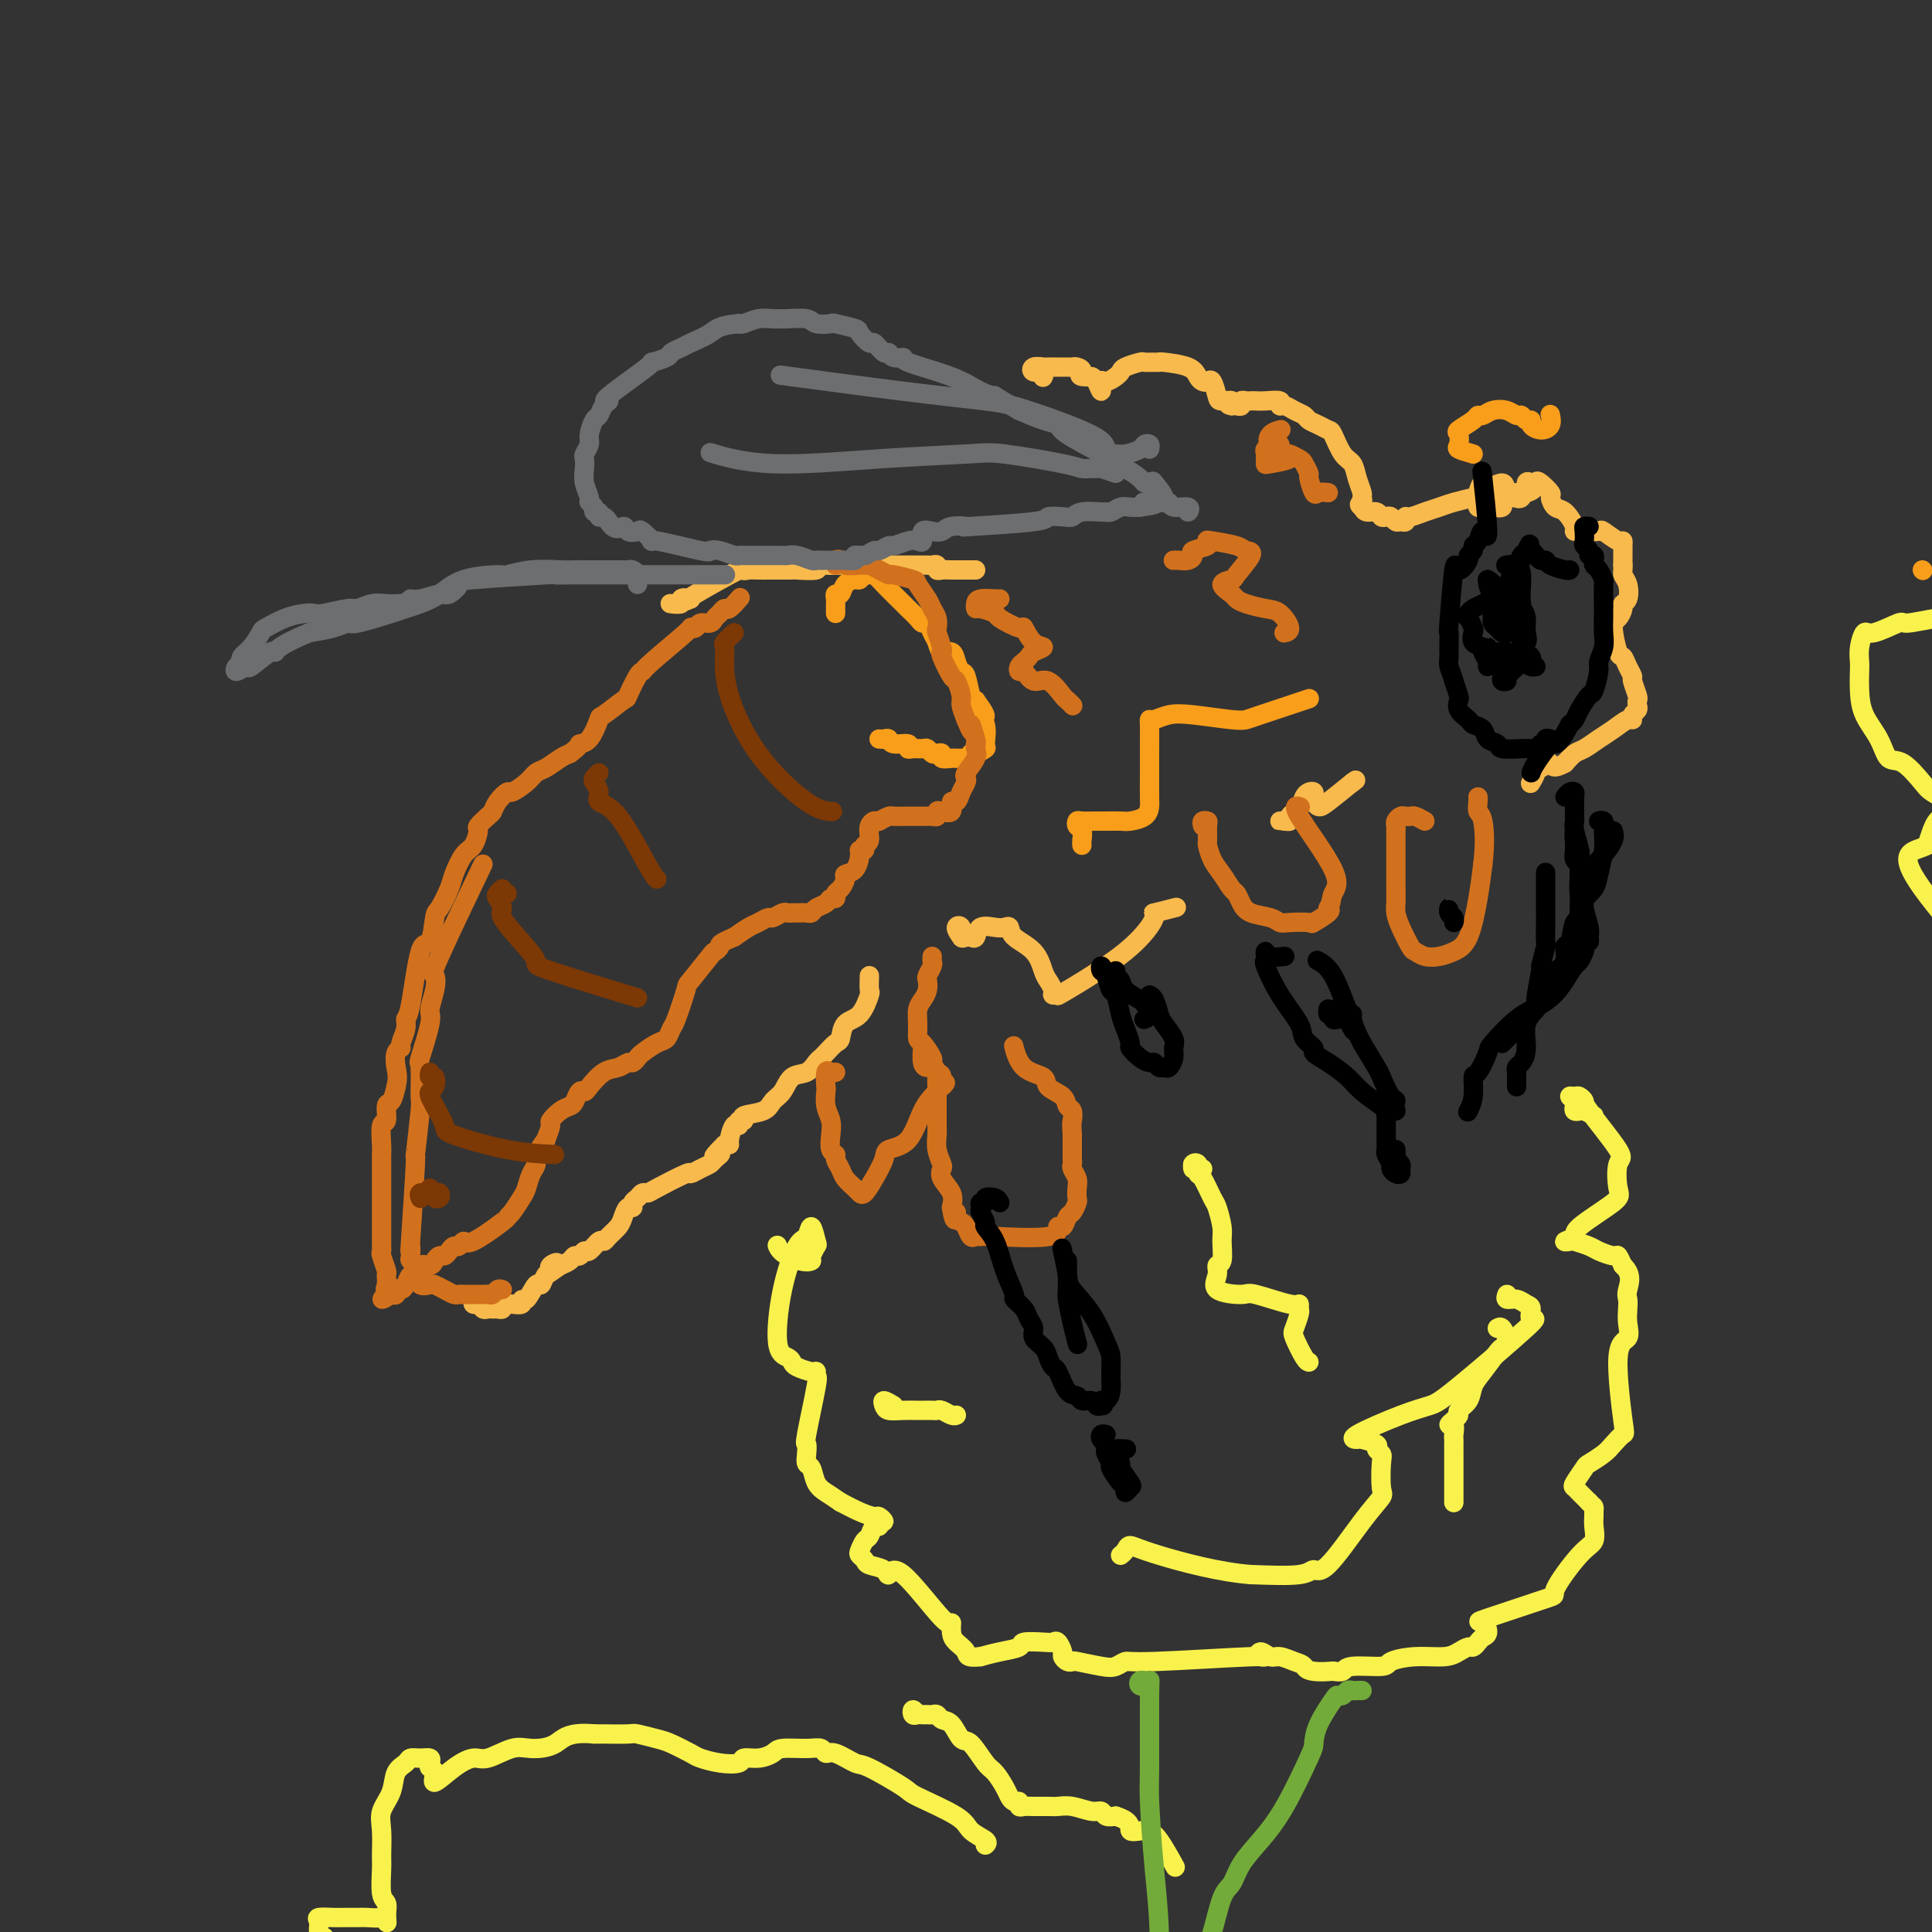 <svg viewBox='0 0 400 400' version='1.1' xmlns='http://www.w3.org/2000/svg' xmlns:xlink='http://www.w3.org/1999/xlink'><rect x="0" y="0" width="400" height="400" fill="#333333" stroke="none"/><g fill='none' stroke='#F8BA4D' stroke-width='4' stroke-linecap='round' stroke-linejoin='round'><path d='M307,105c-0.421,0.086 -0.842,0.171 -1,0c-0.158,-0.171 -0.053,-0.599 0,-1c0.053,-0.401 0.055,-0.776 0,-1c-0.055,-0.224 -0.168,-0.296 0,-1c0.168,-0.704 0.618,-2.041 1,-2c0.382,0.041 0.695,1.460 1,2c0.305,0.540 0.603,0.200 1,0c0.397,-0.200 0.892,-0.260 1,0c0.108,0.260 -0.172,0.841 0,1c0.172,0.159 0.795,-0.104 1,0c0.205,0.104 -0.010,0.574 0,1c0.010,0.426 0.243,0.809 0,1c-0.243,0.191 -0.963,0.192 -1,0c-0.037,-0.192 0.609,-0.577 1,-1c0.391,-0.423 0.528,-0.883 1,-1c0.472,-0.117 1.278,0.109 2,0c0.722,-0.109 1.361,-0.555 2,-1'/><path d='M316,102c1.973,-0.423 1.904,-1.479 2,-2c0.096,-0.521 0.357,-0.506 1,0c0.643,0.506 1.669,1.505 2,2c0.331,0.495 -0.032,0.487 0,1c0.032,0.513 0.458,1.549 1,2c0.542,0.451 1.200,0.318 2,1c0.800,0.682 1.742,2.181 2,3c0.258,0.819 -0.169,0.959 0,1c0.169,0.041 0.935,-0.018 2,0c1.065,0.018 2.429,0.113 3,0c0.571,-0.113 0.349,-0.434 1,0c0.651,0.434 2.174,1.622 3,2c0.826,0.378 0.953,-0.053 1,0c0.047,0.053 0.013,0.592 0,1c-0.013,0.408 -0.003,0.687 0,1c0.003,0.313 0.001,0.661 0,1c-0.001,0.339 -0.000,0.668 0,1c0.000,0.332 0.000,0.666 0,1'/><path d='M336,117c0.099,1.150 -0.155,1.526 0,2c0.155,0.474 0.718,1.048 1,2c0.282,0.952 0.281,2.282 0,3c-0.281,0.718 -0.843,0.823 -1,1c-0.157,0.177 0.090,0.424 0,1c-0.090,0.576 -0.519,1.480 -1,2c-0.481,0.520 -1.015,0.654 -1,2c0.015,1.346 0.577,3.903 1,5c0.423,1.097 0.705,0.735 1,1c0.295,0.265 0.601,1.156 1,2c0.399,0.844 0.891,1.641 1,2c0.109,0.359 -0.166,0.281 0,1c0.166,0.719 0.773,2.234 1,3c0.227,0.766 0.075,0.784 0,1c-0.075,0.216 -0.074,0.631 0,1c0.074,0.369 0.221,0.693 0,1c-0.221,0.307 -0.810,0.596 -1,1c-0.190,0.404 0.020,0.924 0,1c-0.020,0.076 -0.270,-0.293 -1,0c-0.730,0.293 -1.939,1.247 -3,2c-1.061,0.753 -1.975,1.305 -3,2c-1.025,0.695 -2.161,1.533 -3,2c-0.839,0.467 -1.383,0.562 -2,1c-0.617,0.438 -1.309,1.219 -2,2'/><path d='M324,158c-2.896,1.639 -2.636,0.236 -3,0c-0.364,-0.236 -1.352,0.694 -2,1c-0.648,0.306 -0.957,-0.011 -1,0c-0.043,0.011 0.181,0.349 0,1c-0.181,0.651 -0.766,1.615 -1,2c-0.234,0.385 -0.117,0.193 0,0'/><path d='M317,100c-0.455,-0.234 -0.911,-0.468 -1,0c-0.089,0.468 0.188,1.638 0,2c-0.188,0.362 -0.843,-0.082 -1,0c-0.157,0.082 0.182,0.692 0,1c-0.182,0.308 -0.886,0.314 -1,0c-0.114,-0.314 0.361,-0.946 0,-1c-0.361,-0.054 -1.560,0.472 -2,0c-0.440,-0.472 -0.123,-1.941 -1,-2c-0.877,-0.059 -2.947,1.293 -4,2c-1.053,0.707 -1.087,0.768 -2,1c-0.913,0.232 -2.704,0.636 -4,1c-1.296,0.364 -2.098,0.690 -3,1c-0.902,0.310 -1.905,0.605 -3,1c-1.095,0.395 -2.282,0.892 -3,1c-0.718,0.108 -0.966,-0.171 -1,0c-0.034,0.171 0.146,0.792 0,1c-0.146,0.208 -0.617,0.004 -1,0c-0.383,-0.004 -0.679,0.191 -1,0c-0.321,-0.191 -0.667,-0.768 -1,-1c-0.333,-0.232 -0.653,-0.117 -1,0c-0.347,0.117 -0.722,0.238 -1,0c-0.278,-0.238 -0.459,-0.833 -1,-1c-0.541,-0.167 -1.440,0.095 -2,0c-0.560,-0.095 -0.780,-0.548 -1,-1'/><path d='M282,105c-1.079,-0.636 -0.277,-0.727 0,-1c0.277,-0.273 0.030,-0.728 0,-1c-0.030,-0.272 0.157,-0.360 0,-1c-0.157,-0.640 -0.657,-1.831 -1,-3c-0.343,-1.169 -0.528,-2.316 -1,-3c-0.472,-0.684 -1.230,-0.904 -2,-2c-0.770,-1.096 -1.554,-3.067 -2,-4c-0.446,-0.933 -0.556,-0.827 -1,-1c-0.444,-0.173 -1.221,-0.625 -2,-1c-0.779,-0.375 -1.558,-0.674 -2,-1c-0.442,-0.326 -0.547,-0.680 -1,-1c-0.453,-0.320 -1.255,-0.608 -2,-1c-0.745,-0.392 -1.432,-0.890 -2,-1c-0.568,-0.110 -1.017,0.167 -1,0c0.017,-0.167 0.499,-0.776 0,-1c-0.499,-0.224 -1.980,-0.061 -3,0c-1.020,0.061 -1.579,0.020 -2,0c-0.421,-0.020 -0.704,-0.019 -1,0c-0.296,0.019 -0.604,0.058 -1,0c-0.396,-0.058 -0.879,-0.211 -1,0c-0.121,0.211 0.121,0.788 0,1c-0.121,0.212 -0.606,0.061 -1,0c-0.394,-0.061 -0.697,-0.030 -1,0'/><path d='M255,84c-1.593,-0.230 -0.076,-0.804 0,-1c0.076,-0.196 -1.289,-0.013 -2,0c-0.711,0.013 -0.768,-0.142 -1,-1c-0.232,-0.858 -0.639,-2.419 -1,-3c-0.361,-0.581 -0.675,-0.184 -1,0c-0.325,0.184 -0.661,0.154 -1,0c-0.339,-0.154 -0.681,-0.434 -1,-1c-0.319,-0.566 -0.615,-1.419 -2,-2c-1.385,-0.581 -3.861,-0.888 -5,-1c-1.139,-0.112 -0.943,-0.027 -1,0c-0.057,0.027 -0.369,-0.004 -1,0c-0.631,0.004 -1.583,0.042 -2,0c-0.417,-0.042 -0.300,-0.165 -1,0c-0.700,0.165 -2.216,0.616 -3,1c-0.784,0.384 -0.836,0.701 -1,1c-0.164,0.299 -0.439,0.581 -1,1c-0.561,0.419 -1.407,0.974 -2,1c-0.593,0.026 -0.932,-0.478 -1,0c-0.068,0.478 0.136,1.936 0,2c-0.136,0.064 -0.610,-1.268 -1,-2c-0.390,-0.732 -0.695,-0.866 -1,-1'/><path d='M226,78c-3.499,0.144 -2.246,-0.497 -2,-1c0.246,-0.503 -0.515,-0.867 -1,-1c-0.485,-0.133 -0.693,-0.036 -1,0c-0.307,0.036 -0.711,0.010 -1,0c-0.289,-0.010 -0.463,-0.004 -1,0c-0.537,0.004 -1.438,0.005 -2,0c-0.562,-0.005 -0.784,-0.016 -1,0c-0.216,0.016 -0.426,0.061 -1,0c-0.574,-0.061 -1.513,-0.226 -2,0c-0.487,0.226 -0.522,0.844 0,1c0.522,0.156 1.602,-0.150 2,0c0.398,0.150 0.114,0.757 0,1c-0.114,0.243 -0.057,0.121 0,0'/><path d='M202,118c-0.333,0.000 -0.666,0.000 -1,0c-0.334,-0.000 -0.670,-0.000 -1,0c-0.330,0.000 -0.653,0.001 -1,0c-0.347,-0.001 -0.719,-0.004 -1,0c-0.281,0.004 -0.471,0.015 -1,0c-0.529,-0.015 -1.398,-0.057 -2,0c-0.602,0.057 -0.939,0.211 -1,0c-0.061,-0.211 0.153,-0.789 0,-1c-0.153,-0.211 -0.674,-0.057 -1,0c-0.326,0.057 -0.457,0.015 -1,0c-0.543,-0.015 -1.497,-0.004 -2,0c-0.503,0.004 -0.554,0.001 -1,0c-0.446,-0.001 -1.285,-0.000 -2,0c-0.715,0.000 -1.305,0.000 -2,0c-0.695,-0.000 -1.496,-0.000 -2,0c-0.504,0.000 -0.713,0.000 -1,0c-0.287,-0.000 -0.654,-0.000 -1,0c-0.346,0.000 -0.673,0.000 -1,0'/><path d='M180,117c-3.539,-0.155 -1.388,-0.041 -1,0c0.388,0.041 -0.987,0.010 -2,0c-1.013,-0.010 -1.665,0.001 -2,0c-0.335,-0.001 -0.353,-0.014 -1,0c-0.647,0.014 -1.924,0.056 -3,0c-1.076,-0.056 -1.952,-0.211 -2,0c-0.048,0.211 0.730,0.789 0,1c-0.730,0.211 -2.969,0.057 -4,0c-1.031,-0.057 -0.854,-0.015 -1,0c-0.146,0.015 -0.616,0.004 -1,0c-0.384,-0.004 -0.683,-0.001 -1,0c-0.317,0.001 -0.651,-0.000 -1,0c-0.349,0.000 -0.711,0.001 -1,0c-0.289,-0.001 -0.503,-0.005 -1,0c-0.497,0.005 -1.276,0.019 -2,0c-0.724,-0.019 -1.393,-0.071 -2,0c-0.607,0.071 -1.152,0.267 -1,0c0.152,-0.267 1.003,-0.995 -1,0c-2.003,0.995 -6.858,3.713 -9,5c-2.142,1.287 -1.571,1.144 -1,1'/><path d='M143,124c-2.014,0.944 -1.048,0.306 -1,0c0.048,-0.306 -0.822,-0.278 -1,0c-0.178,0.278 0.337,0.806 0,1c-0.337,0.194 -1.525,0.056 -2,0c-0.475,-0.056 -0.238,-0.028 0,0'/><path d='M180,202c-0.038,1.266 -0.076,2.532 0,3c0.076,0.468 0.267,0.138 0,1c-0.267,0.862 -0.992,2.917 -2,4c-1.008,1.083 -2.297,1.193 -3,2c-0.703,0.807 -0.818,2.309 -1,3c-0.182,0.691 -0.432,0.571 -1,1c-0.568,0.429 -1.454,1.409 -2,2c-0.546,0.591 -0.751,0.795 -1,1c-0.249,0.205 -0.543,0.411 -1,1c-0.457,0.589 -1.079,1.562 -2,2c-0.921,0.438 -2.143,0.341 -3,1c-0.857,0.659 -1.349,2.076 -2,3c-0.651,0.924 -1.460,1.357 -2,2c-0.540,0.643 -0.809,1.497 -2,2c-1.191,0.503 -3.303,0.654 -4,1c-0.697,0.346 0.019,0.888 0,1c-0.019,0.112 -0.775,-0.205 -1,0c-0.225,0.205 0.081,0.931 0,1c-0.081,0.069 -0.547,-0.517 -1,0c-0.453,0.517 -0.891,2.139 -1,3c-0.109,0.861 0.112,0.960 0,1c-0.112,0.040 -0.556,0.020 -1,0'/><path d='M150,237c-3.889,3.809 -1.610,2.332 -1,2c0.610,-0.332 -0.448,0.483 -1,1c-0.552,0.517 -0.600,0.737 -1,1c-0.400,0.263 -1.154,0.568 -2,1c-0.846,0.432 -1.785,0.991 -2,1c-0.215,0.009 0.293,-0.530 -1,0c-1.293,0.530 -4.389,2.131 -6,3c-1.611,0.869 -1.737,1.008 -2,1c-0.263,-0.008 -0.662,-0.161 -1,0c-0.338,0.161 -0.616,0.638 -1,1c-0.384,0.362 -0.875,0.611 -1,1c-0.125,0.389 0.118,0.920 0,1c-0.118,0.080 -0.595,-0.290 -1,0c-0.405,0.290 -0.737,1.238 -1,2c-0.263,0.762 -0.455,1.336 -1,2c-0.545,0.664 -1.441,1.417 -2,2c-0.559,0.583 -0.780,0.997 -1,1c-0.220,0.003 -0.440,-0.407 -1,0c-0.560,0.407 -1.459,1.629 -2,2c-0.541,0.371 -0.725,-0.108 -1,0c-0.275,0.108 -0.641,0.802 -1,1c-0.359,0.198 -0.712,-0.101 -1,0c-0.288,0.101 -0.511,0.600 -1,1c-0.489,0.400 -1.245,0.700 -2,1'/><path d='M116,262c-5.422,3.882 -1.978,1.087 -1,0c0.978,-1.087 -0.511,-0.466 -1,0c-0.489,0.466 0.020,0.778 0,1c-0.020,0.222 -0.570,0.356 -1,1c-0.430,0.644 -0.740,1.798 -1,2c-0.260,0.202 -0.469,-0.549 -1,0c-0.531,0.549 -1.385,2.396 -2,3c-0.615,0.604 -0.992,-0.035 -1,0c-0.008,0.035 0.352,0.745 0,1c-0.352,0.255 -1.418,0.054 -2,0c-0.582,-0.054 -0.681,0.038 -1,0c-0.319,-0.038 -0.859,-0.207 -1,0c-0.141,0.207 0.117,0.789 0,1c-0.117,0.211 -0.608,0.053 -1,0c-0.392,-0.053 -0.683,0.001 -1,0c-0.317,-0.001 -0.659,-0.057 -1,0c-0.341,0.057 -0.680,0.225 -1,0c-0.320,-0.225 -0.622,-0.844 -1,-1c-0.378,-0.156 -0.833,0.150 -1,0c-0.167,-0.150 -0.048,-0.757 0,-1c0.048,-0.243 0.024,-0.121 0,0'/><path d='M199,194c-0.542,-0.785 -1.085,-1.570 -1,-2c0.085,-0.430 0.797,-0.506 1,0c0.203,0.506 -0.102,1.592 0,2c0.102,0.408 0.611,0.137 1,0c0.389,-0.137 0.657,-0.142 1,0c0.343,0.142 0.761,0.429 1,0c0.239,-0.429 0.299,-1.574 1,-2c0.701,-0.426 2.043,-0.135 3,0c0.957,0.135 1.527,0.113 2,0c0.473,-0.113 0.847,-0.315 1,0c0.153,0.315 0.083,1.149 1,2c0.917,0.851 2.819,1.721 4,3c1.181,1.279 1.642,2.969 2,4c0.358,1.031 0.615,1.403 1,2c0.385,0.597 0.899,1.419 1,2c0.101,0.581 -0.209,0.922 0,1c0.209,0.078 0.938,-0.108 1,0c0.062,0.108 -0.543,0.508 2,-1c2.543,-1.508 8.234,-4.926 12,-8c3.766,-3.074 5.607,-5.803 6,-7c0.393,-1.197 -0.664,-0.861 0,-1c0.664,-0.139 3.047,-0.754 4,-1c0.953,-0.246 0.477,-0.123 0,0'/><path d='M267,170c-0.288,-0.001 -0.576,-0.003 -1,0c-0.424,0.003 -0.982,0.009 -1,0c-0.018,-0.009 0.506,-0.033 1,0c0.494,0.033 0.958,0.125 1,0c0.042,-0.125 -0.339,-0.465 0,-1c0.339,-0.535 1.397,-1.265 2,-2c0.603,-0.735 0.749,-1.476 1,-2c0.251,-0.524 0.606,-0.830 1,-1c0.394,-0.170 0.827,-0.204 1,0c0.173,0.204 0.085,0.646 0,1c-0.085,0.354 -0.167,0.621 0,1c0.167,0.379 0.583,0.871 1,1c0.417,0.129 0.833,-0.106 2,-1c1.167,-0.894 3.083,-2.447 5,-4'/><path d='M280,162c1.167,-0.833 0.583,-0.417 0,0'/></g>
<g fill='none' stroke='#F99E1B' stroke-width='4' stroke-linecap='round' stroke-linejoin='round'><path d='M173,127c0.002,-0.331 0.004,-0.661 0,-1c-0.004,-0.339 -0.013,-0.686 0,-1c0.013,-0.314 0.049,-0.596 0,-1c-0.049,-0.404 -0.182,-0.930 0,-1c0.182,-0.070 0.679,0.317 1,0c0.321,-0.317 0.467,-1.339 1,-2c0.533,-0.661 1.452,-0.963 2,-1c0.548,-0.037 0.725,0.190 1,0c0.275,-0.190 0.649,-0.797 1,-1c0.351,-0.203 0.681,-0.004 1,0c0.319,0.004 0.628,-0.189 1,0c0.372,0.189 0.806,0.759 2,2c1.194,1.241 3.146,3.154 4,4c0.854,0.846 0.610,0.625 1,1c0.390,0.375 1.414,1.346 2,2c0.586,0.654 0.733,0.992 1,1c0.267,0.008 0.653,-0.315 1,0c0.347,0.315 0.656,1.267 1,2c0.344,0.733 0.722,1.248 1,2c0.278,0.752 0.456,1.743 1,2c0.544,0.257 1.455,-0.218 2,0c0.545,0.218 0.723,1.130 1,2c0.277,0.870 0.651,1.697 1,2c0.349,0.303 0.671,0.082 1,1c0.329,0.918 0.665,2.977 1,4c0.335,1.023 0.667,1.012 1,1'/><path d='M202,145c3.413,4.642 1.444,3.248 1,3c-0.444,-0.248 0.637,0.651 1,2c0.363,1.349 0.007,3.150 0,4c-0.007,0.850 0.335,0.750 0,1c-0.335,0.250 -1.346,0.852 -2,1c-0.654,0.148 -0.949,-0.156 -1,0c-0.051,0.156 0.142,0.774 0,1c-0.142,0.226 -0.620,0.062 -1,0c-0.380,-0.062 -0.661,-0.020 -1,0c-0.339,0.020 -0.735,0.019 -1,0c-0.265,-0.019 -0.400,-0.057 -1,0c-0.600,0.057 -1.667,0.208 -2,0c-0.333,-0.208 0.066,-0.774 0,-1c-0.066,-0.226 -0.598,-0.114 -1,0c-0.402,0.114 -0.672,0.228 -1,0c-0.328,-0.228 -0.712,-0.797 -1,-1c-0.288,-0.203 -0.480,-0.039 -1,0c-0.520,0.039 -1.368,-0.046 -2,0c-0.632,0.046 -1.048,0.222 -1,0c0.048,-0.222 0.560,-0.844 0,-1c-0.560,-0.156 -2.191,0.154 -3,0c-0.809,-0.154 -0.795,-0.772 -1,-1c-0.205,-0.228 -0.630,-0.065 -1,0c-0.370,0.065 -0.685,0.033 -1,0'/></g>
<g fill='none' stroke='#D2711D' stroke-width='4' stroke-linecap='round' stroke-linejoin='round'><path d='M173,117c-0.105,-0.392 -0.211,-0.784 0,-1c0.211,-0.216 0.738,-0.255 1,0c0.262,0.255 0.258,0.803 1,1c0.742,0.197 2.231,0.043 3,0c0.769,-0.043 0.819,0.026 1,0c0.181,-0.026 0.494,-0.147 1,0c0.506,0.147 1.206,0.562 2,1c0.794,0.438 1.684,0.897 2,1c0.316,0.103 0.059,-0.152 1,0c0.941,0.152 3.079,0.712 4,1c0.921,0.288 0.625,0.305 1,1c0.375,0.695 1.420,2.068 2,3c0.580,0.932 0.695,1.423 1,2c0.305,0.577 0.800,1.241 1,2c0.200,0.759 0.104,1.615 0,2c-0.104,0.385 -0.217,0.300 0,1c0.217,0.700 0.765,2.185 1,3c0.235,0.815 0.158,0.960 0,1c-0.158,0.040 -0.397,-0.026 0,1c0.397,1.026 1.430,3.145 2,4c0.570,0.855 0.679,0.446 1,1c0.321,0.554 0.856,2.072 1,3c0.144,0.928 -0.102,1.265 0,2c0.102,0.735 0.551,1.867 1,3'/><path d='M200,149c1.868,4.544 1.038,1.404 1,1c-0.038,-0.404 0.714,1.927 1,3c0.286,1.073 0.105,0.890 0,1c-0.105,0.110 -0.132,0.515 0,1c0.132,0.485 0.425,1.049 0,2c-0.425,0.951 -1.566,2.287 -2,3c-0.434,0.713 -0.159,0.802 0,1c0.159,0.198 0.202,0.505 0,1c-0.202,0.495 -0.649,1.176 -1,2c-0.351,0.824 -0.606,1.789 -1,2c-0.394,0.211 -0.928,-0.332 -1,0c-0.072,0.332 0.317,1.539 0,2c-0.317,0.461 -1.342,0.176 -2,0c-0.658,-0.176 -0.950,-0.243 -1,0c-0.050,0.243 0.141,0.797 0,1c-0.141,0.203 -0.614,0.054 -1,0c-0.386,-0.054 -0.683,-0.015 -1,0c-0.317,0.015 -0.652,0.004 -1,0c-0.348,-0.004 -0.708,-0.002 -1,0c-0.292,0.002 -0.515,0.003 -1,0c-0.485,-0.003 -1.233,-0.011 -2,0c-0.767,0.011 -1.553,0.041 -2,0c-0.447,-0.041 -0.556,-0.155 -1,0c-0.444,0.155 -1.222,0.577 -2,1'/><path d='M182,170c-2.791,0.913 -1.269,0.196 -1,0c0.269,-0.196 -0.717,0.129 -1,1c-0.283,0.871 0.135,2.287 0,3c-0.135,0.713 -0.822,0.723 -1,1c-0.178,0.277 0.155,0.820 0,1c-0.155,0.180 -0.797,-0.002 -1,0c-0.203,0.002 0.034,0.190 0,1c-0.034,0.810 -0.339,2.244 -1,3c-0.661,0.756 -1.679,0.833 -2,1c-0.321,0.167 0.054,0.422 0,1c-0.054,0.578 -0.538,1.478 -1,2c-0.462,0.522 -0.901,0.664 -1,1c-0.099,0.336 0.142,0.864 0,1c-0.142,0.136 -0.667,-0.121 -1,0c-0.333,0.121 -0.474,0.621 -1,1c-0.526,0.379 -1.436,0.637 -2,1c-0.564,0.363 -0.781,0.830 -1,1c-0.219,0.170 -0.439,0.045 -1,0c-0.561,-0.045 -1.464,-0.008 -2,0c-0.536,0.008 -0.706,-0.013 -1,0c-0.294,0.013 -0.712,0.059 -1,0c-0.288,-0.059 -0.447,-0.224 -1,0c-0.553,0.224 -1.502,0.836 -2,1c-0.498,0.164 -0.546,-0.121 -1,0c-0.454,0.121 -1.315,0.648 -2,1c-0.685,0.352 -1.196,0.529 -2,1c-0.804,0.471 -1.902,1.235 -3,2'/><path d='M152,194c-3.558,1.470 -2.951,1.646 -3,2c-0.049,0.354 -0.752,0.887 -1,1c-0.248,0.113 -0.041,-0.192 -1,1c-0.959,1.192 -3.082,3.882 -4,5c-0.918,1.118 -0.629,0.666 -1,2c-0.371,1.334 -1.402,4.455 -2,6c-0.598,1.545 -0.762,1.513 -1,2c-0.238,0.487 -0.550,1.494 -1,2c-0.450,0.506 -1.037,0.513 -2,1c-0.963,0.487 -2.302,1.454 -3,2c-0.698,0.546 -0.756,0.669 -1,1c-0.244,0.331 -0.675,0.869 -1,1c-0.325,0.131 -0.545,-0.147 -1,0c-0.455,0.147 -1.144,0.717 -2,1c-0.856,0.283 -1.879,0.279 -3,1c-1.121,0.721 -2.341,2.168 -3,3c-0.659,0.832 -0.756,1.048 -1,1c-0.244,-0.048 -0.633,-0.359 -1,0c-0.367,0.359 -0.710,1.390 -1,2c-0.290,0.610 -0.525,0.799 -1,1c-0.475,0.201 -1.189,0.415 -2,1c-0.811,0.585 -1.718,1.542 -2,2c-0.282,0.458 0.062,0.417 0,1c-0.062,0.583 -0.531,1.792 -1,3'/><path d='M113,236c-2.019,2.585 -1.066,2.048 -1,2c0.066,-0.048 -0.755,0.395 -1,1c-0.245,0.605 0.086,1.374 0,2c-0.086,0.626 -0.587,1.110 -1,2c-0.413,0.890 -0.736,2.186 -1,3c-0.264,0.814 -0.470,1.148 -1,2c-0.530,0.852 -1.385,2.224 -2,3c-0.615,0.776 -0.991,0.958 -1,1c-0.009,0.042 0.348,-0.056 -1,1c-1.348,1.056 -4.403,3.266 -6,4c-1.597,0.734 -1.737,-0.010 -2,0c-0.263,0.010 -0.648,0.772 -1,1c-0.352,0.228 -0.672,-0.080 -1,0c-0.328,0.080 -0.664,0.548 -1,1c-0.336,0.452 -0.671,0.890 -1,1c-0.329,0.110 -0.651,-0.106 -1,0c-0.349,0.106 -0.723,0.534 -1,1c-0.277,0.466 -0.455,0.968 -1,1c-0.545,0.032 -1.455,-0.408 -2,0c-0.545,0.408 -0.724,1.663 -1,2c-0.276,0.337 -0.648,-0.246 -1,0c-0.352,0.246 -0.686,1.320 -1,2c-0.314,0.680 -0.610,0.966 -1,1c-0.390,0.034 -0.874,-0.183 -1,0c-0.126,0.183 0.107,0.767 0,1c-0.107,0.233 -0.553,0.117 -1,0'/><path d='M81,268c-3.807,2.396 -0.823,-0.116 0,-1c0.823,-0.884 -0.515,-0.142 -1,0c-0.485,0.142 -0.116,-0.315 0,-1c0.116,-0.685 -0.022,-1.598 0,-2c0.022,-0.402 0.202,-0.294 0,-1c-0.202,-0.706 -0.786,-2.228 -1,-3c-0.214,-0.772 -0.057,-0.796 0,-1c0.057,-0.204 0.015,-0.589 0,-1c-0.015,-0.411 -0.004,-0.849 0,-1c0.004,-0.151 0.001,-0.016 0,-1c-0.001,-0.984 -0.000,-3.086 0,-4c0.000,-0.914 0.000,-0.639 0,-1c-0.000,-0.361 -0.000,-1.357 0,-2c0.000,-0.643 0.000,-0.932 0,-2c-0.000,-1.068 -0.001,-2.914 0,-4c0.001,-1.086 0.004,-1.412 0,-2c-0.004,-0.588 -0.016,-1.436 0,-2c0.016,-0.564 0.060,-0.842 0,-2c-0.060,-1.158 -0.223,-3.194 0,-4c0.223,-0.806 0.833,-0.381 1,-1c0.167,-0.619 -0.109,-2.282 0,-3c0.109,-0.718 0.603,-0.491 1,-1c0.397,-0.509 0.699,-1.755 1,-3'/><path d='M82,225c0.482,-1.976 0.186,-2.917 0,-4c-0.186,-1.083 -0.261,-2.308 0,-3c0.261,-0.692 0.857,-0.851 1,-1c0.143,-0.149 -0.166,-0.287 0,-1c0.166,-0.713 0.808,-2.000 1,-3c0.192,-1.000 -0.064,-1.711 0,-2c0.064,-0.289 0.450,-0.155 1,-3c0.550,-2.845 1.265,-8.670 2,-11c0.735,-2.330 1.492,-1.164 2,-2c0.508,-0.836 0.769,-3.674 1,-5c0.231,-1.326 0.432,-1.141 1,-2c0.568,-0.859 1.501,-2.763 2,-4c0.499,-1.237 0.563,-1.808 1,-3c0.437,-1.192 1.248,-3.006 2,-4c0.752,-0.994 1.445,-1.169 2,-2c0.555,-0.831 0.974,-2.319 1,-3c0.026,-0.681 -0.340,-0.555 0,-1c0.340,-0.445 1.385,-1.463 2,-2c0.615,-0.537 0.802,-0.594 1,-1c0.198,-0.406 0.409,-1.159 1,-2c0.591,-0.841 1.561,-1.768 2,-2c0.439,-0.232 0.348,0.233 1,0c0.652,-0.233 2.048,-1.162 3,-2c0.952,-0.838 1.461,-1.586 2,-2c0.539,-0.414 1.107,-0.496 2,-1c0.893,-0.504 2.112,-1.430 3,-2c0.888,-0.570 1.444,-0.785 2,-1'/><path d='M118,156c2.375,-1.694 1.814,-1.929 2,-2c0.186,-0.071 1.120,0.023 2,-1c0.880,-1.023 1.707,-3.164 2,-4c0.293,-0.836 0.054,-0.367 1,-1c0.946,-0.633 3.077,-2.368 4,-3c0.923,-0.632 0.637,-0.163 1,-1c0.363,-0.837 1.375,-2.981 2,-4c0.625,-1.019 0.864,-0.913 1,-1c0.136,-0.087 0.168,-0.367 2,-2c1.832,-1.633 5.464,-4.619 7,-6c1.536,-1.381 0.975,-1.158 1,-1c0.025,0.158 0.637,0.250 1,0c0.363,-0.250 0.479,-0.842 1,-1c0.521,-0.158 1.448,0.117 2,0c0.552,-0.117 0.730,-0.627 1,-1c0.270,-0.373 0.633,-0.608 1,-1c0.367,-0.392 0.737,-0.940 1,-1c0.263,-0.060 0.417,0.368 1,0c0.583,-0.368 1.595,-1.534 2,-2c0.405,-0.466 0.202,-0.233 0,0'/><path d='M104,267c-0.332,-0.113 -0.664,-0.227 -1,0c-0.336,0.227 -0.675,0.793 -1,1c-0.325,0.207 -0.637,0.055 -1,0c-0.363,-0.055 -0.779,-0.014 -1,0c-0.221,0.014 -0.247,0.001 -1,0c-0.753,-0.001 -2.233,0.010 -3,0c-0.767,-0.010 -0.820,-0.042 -1,0c-0.180,0.042 -0.486,0.156 -1,0c-0.514,-0.156 -1.234,-0.583 -2,-1c-0.766,-0.417 -1.576,-0.823 -2,-1c-0.424,-0.177 -0.460,-0.125 -1,0c-0.540,0.125 -1.583,0.321 -2,0c-0.417,-0.321 -0.209,-1.161 0,-2'/><path d='M87,264c-2.852,-0.416 -1.482,0.045 -1,0c0.482,-0.045 0.077,-0.597 0,-1c-0.077,-0.403 0.174,-0.656 0,-1c-0.174,-0.344 -0.775,-0.780 -1,-1c-0.225,-0.220 -0.075,-0.225 0,-1c0.075,-0.775 0.077,-2.321 0,-2c-0.077,0.321 -0.231,2.509 0,-1c0.231,-3.509 0.847,-12.714 1,-16c0.153,-3.286 -0.157,-0.653 0,-2c0.157,-1.347 0.782,-6.672 1,-9c0.218,-2.328 0.029,-1.658 0,-3c-0.029,-1.342 0.101,-4.697 0,-6c-0.101,-1.303 -0.432,-0.553 0,-2c0.432,-1.447 1.628,-5.090 2,-7c0.372,-1.910 -0.081,-2.088 0,-3c0.081,-0.912 0.696,-2.559 1,-4c0.304,-1.441 0.298,-2.675 0,-3c-0.298,-0.325 -0.888,0.259 1,-4c1.888,-4.259 6.254,-13.360 8,-17c1.746,-3.640 0.873,-1.820 0,0'/><path d='M243,116c-0.062,0.006 -0.125,0.013 0,0c0.125,-0.013 0.437,-0.045 1,0c0.563,0.045 1.377,0.166 2,0c0.623,-0.166 1.056,-0.620 1,-1c-0.056,-0.380 -0.600,-0.688 0,-1c0.600,-0.312 2.345,-0.630 3,-1c0.655,-0.370 0.221,-0.793 0,-1c-0.221,-0.207 -0.228,-0.199 1,0c1.228,0.199 3.690,0.589 5,1c1.310,0.411 1.466,0.844 2,1c0.534,0.156 1.446,0.034 1,1c-0.446,0.966 -2.250,3.018 -3,4c-0.750,0.982 -0.445,0.893 -1,1c-0.555,0.107 -1.968,0.410 -2,1c-0.032,0.590 1.317,1.465 2,2c0.683,0.535 0.699,0.728 1,1c0.301,0.272 0.886,0.623 2,1c1.114,0.377 2.757,0.781 4,1c1.243,0.219 2.086,0.255 3,1c0.914,0.745 1.900,2.201 2,3c0.100,0.799 -0.686,0.943 -1,1c-0.314,0.057 -0.157,0.029 0,0'/><path d='M207,124c-0.113,0.022 -0.226,0.043 -1,0c-0.774,-0.043 -2.210,-0.152 -3,0c-0.790,0.152 -0.933,0.564 -1,1c-0.067,0.436 -0.056,0.896 0,1c0.056,0.104 0.157,-0.147 1,0c0.843,0.147 2.427,0.691 3,1c0.573,0.309 0.135,0.383 1,1c0.865,0.617 3.034,1.776 4,2c0.966,0.224 0.729,-0.487 1,0c0.271,0.487 1.051,2.172 2,3c0.949,0.828 2.069,0.799 2,1c-0.069,0.201 -1.325,0.633 -2,1c-0.675,0.367 -0.767,0.671 -1,1c-0.233,0.329 -0.607,0.685 -1,1c-0.393,0.315 -0.804,0.589 -1,1c-0.196,0.411 -0.175,0.958 0,1c0.175,0.042 0.505,-0.420 1,0c0.495,0.420 1.156,1.724 2,2c0.844,0.276 1.873,-0.476 3,0c1.127,0.476 2.354,2.179 3,3c0.646,0.821 0.712,0.759 1,1c0.288,0.241 0.796,0.783 1,1c0.204,0.217 0.102,0.108 0,0'/><path d='M275,102c-0.764,-0.087 -1.529,-0.174 -2,0c-0.471,0.174 -0.650,0.608 -1,0c-0.350,-0.608 -0.873,-2.258 -1,-3c-0.127,-0.742 0.141,-0.574 0,-1c-0.141,-0.426 -0.693,-1.445 -1,-2c-0.307,-0.555 -0.369,-0.645 -1,-1c-0.631,-0.355 -1.829,-0.974 -2,-1c-0.171,-0.026 0.687,0.540 0,1c-0.687,0.460 -2.917,0.813 -4,1c-1.083,0.187 -1.018,0.209 -1,0c0.018,-0.209 -0.012,-0.648 0,-1c0.012,-0.352 0.065,-0.617 0,-1c-0.065,-0.383 -0.249,-0.886 0,-1c0.249,-0.114 0.930,0.159 1,0c0.070,-0.159 -0.471,-0.750 0,-1c0.471,-0.250 1.955,-0.158 2,0c0.045,0.158 -1.349,0.383 -2,0c-0.651,-0.383 -0.560,-1.372 0,-2c0.560,-0.628 1.589,-0.894 2,-1c0.411,-0.106 0.206,-0.053 0,0'/></g>
<g fill='none' stroke='#6D6E70' stroke-width='4' stroke-linecap='round' stroke-linejoin='round'><path d='M246,105c-0.085,0.545 -0.169,1.091 0,1c0.169,-0.091 0.592,-0.817 0,-1c-0.592,-0.183 -2.200,0.177 -3,0c-0.800,-0.177 -0.792,-0.892 -1,-1c-0.208,-0.108 -0.634,0.392 -1,0c-0.366,-0.392 -0.673,-1.676 -1,-2c-0.327,-0.324 -0.672,0.312 -1,0c-0.328,-0.312 -0.637,-1.573 -1,-2c-0.363,-0.427 -0.780,-0.021 -1,0c-0.220,0.021 -0.244,-0.342 -1,-1c-0.756,-0.658 -2.246,-1.612 -3,-2c-0.754,-0.388 -0.774,-0.209 -1,0c-0.226,0.209 -0.660,0.449 -1,0c-0.340,-0.449 -0.587,-1.588 -1,-2c-0.413,-0.412 -0.994,-0.099 -1,0c-0.006,0.099 0.562,-0.018 -1,-1c-1.562,-0.982 -5.254,-2.830 -7,-4c-1.746,-1.170 -1.547,-1.661 -2,-2c-0.453,-0.339 -1.558,-0.525 -3,-1c-1.442,-0.475 -3.221,-1.237 -5,-2'/><path d='M211,85c-6.424,-3.750 -4.984,-3.124 -5,-3c-0.016,0.124 -1.489,-0.253 -3,-1c-1.511,-0.747 -3.059,-1.865 -6,-3c-2.941,-1.135 -7.273,-2.288 -9,-3c-1.727,-0.712 -0.848,-0.983 -1,-1c-0.152,-0.017 -1.335,0.222 -2,0c-0.665,-0.222 -0.813,-0.903 -1,-1c-0.187,-0.097 -0.414,0.392 -1,0c-0.586,-0.392 -1.531,-1.664 -2,-2c-0.469,-0.336 -0.463,0.263 -1,0c-0.537,-0.263 -1.618,-1.390 -2,-2c-0.382,-0.610 -0.064,-0.703 -1,-1c-0.936,-0.297 -3.127,-0.798 -4,-1c-0.873,-0.202 -0.429,-0.107 -1,0c-0.571,0.107 -2.158,0.225 -3,0c-0.842,-0.225 -0.938,-0.793 -2,-1c-1.062,-0.207 -3.090,-0.052 -4,0c-0.910,0.052 -0.702,0.000 -1,0c-0.298,-0.000 -1.100,0.052 -2,0c-0.900,-0.052 -1.896,-0.206 -3,0c-1.104,0.206 -2.315,0.773 -3,1c-0.685,0.227 -0.842,0.113 -1,0'/><path d='M153,67c-4.234,0.344 -4.820,1.205 -6,2c-1.180,0.795 -2.956,1.524 -4,2c-1.044,0.476 -1.358,0.700 -2,1c-0.642,0.300 -1.614,0.677 -2,1c-0.386,0.323 -0.186,0.594 -1,1c-0.814,0.406 -2.642,0.948 -3,1c-0.358,0.052 0.752,-0.385 -1,1c-1.752,1.385 -6.367,4.593 -8,6c-1.633,1.407 -0.284,1.014 0,1c0.284,-0.014 -0.497,0.352 -1,1c-0.503,0.648 -0.727,1.578 -1,2c-0.273,0.422 -0.595,0.336 -1,1c-0.405,0.664 -0.893,2.078 -1,3c-0.107,0.922 0.166,1.352 0,2c-0.166,0.648 -0.773,1.515 -1,2c-0.227,0.485 -0.076,0.588 0,1c0.076,0.412 0.077,1.132 0,2c-0.077,0.868 -0.232,1.883 0,3c0.232,1.117 0.851,2.337 1,3c0.149,0.663 -0.171,0.770 0,1c0.171,0.230 0.833,0.583 1,1c0.167,0.417 -0.163,0.899 0,1c0.163,0.101 0.817,-0.179 1,0c0.183,0.179 -0.105,0.817 0,1c0.105,0.183 0.601,-0.091 1,0c0.399,0.091 0.699,0.545 1,1'/><path d='M126,108c1.423,2.334 2.481,1.169 3,1c0.519,-0.169 0.498,0.656 1,1c0.502,0.344 1.526,0.205 2,0c0.474,-0.205 0.399,-0.475 1,0c0.601,0.475 1.879,1.695 2,2c0.121,0.305 -0.914,-0.307 1,0c1.914,0.307 6.775,1.532 9,2c2.225,0.468 1.812,0.178 2,0c0.188,-0.178 0.978,-0.244 2,0c1.022,0.244 2.276,0.797 3,1c0.724,0.203 0.919,0.054 1,0c0.081,-0.054 0.049,-0.014 1,0c0.951,0.014 2.887,0.003 4,0c1.113,-0.003 1.405,0.003 2,0c0.595,-0.003 1.494,-0.015 2,0c0.506,0.015 0.621,0.057 1,0c0.379,-0.057 1.022,-0.211 2,0c0.978,0.211 2.289,0.789 3,1c0.711,0.211 0.821,0.057 1,0c0.179,-0.057 0.428,-0.015 1,0c0.572,0.015 1.467,0.005 2,0c0.533,-0.005 0.704,-0.004 1,0c0.296,0.004 0.719,0.011 1,0c0.281,-0.011 0.422,-0.042 1,0c0.578,0.042 1.594,0.155 2,0c0.406,-0.155 0.203,-0.577 0,-1'/><path d='M177,115c4.064,-0.018 1.723,-0.061 1,0c-0.723,0.061 0.172,0.228 1,0c0.828,-0.228 1.591,-0.849 2,-1c0.409,-0.151 0.466,0.169 1,0c0.534,-0.169 1.545,-0.828 2,-1c0.455,-0.172 0.355,0.143 1,0c0.645,-0.143 2.035,-0.742 3,-1c0.965,-0.258 1.505,-0.173 2,0c0.495,0.173 0.946,0.435 1,0c0.054,-0.435 -0.287,-1.567 0,-2c0.287,-0.433 1.203,-0.168 2,0c0.797,0.168 1.476,0.238 2,0c0.524,-0.238 0.894,-0.786 2,-1c1.106,-0.214 2.947,-0.096 3,0c0.053,0.096 -1.682,0.170 1,0c2.682,-0.170 9.780,-0.585 13,-1c3.220,-0.415 2.562,-0.829 3,-1c0.438,-0.171 1.973,-0.099 3,0c1.027,0.099 1.545,0.224 2,0c0.455,-0.224 0.846,-0.796 2,-1c1.154,-0.204 3.072,-0.041 4,0c0.928,0.041 0.868,-0.042 1,0c0.132,0.042 0.458,0.207 1,0c0.542,-0.207 1.300,-0.787 2,-1c0.700,-0.213 1.343,-0.061 2,0c0.657,0.061 1.329,0.030 2,0'/><path d='M236,105c6.148,-0.844 2.018,-0.955 1,-1c-1.018,-0.045 1.075,-0.023 2,0c0.925,0.023 0.681,0.047 1,0c0.319,-0.047 1.201,-0.167 1,-1c-0.201,-0.833 -1.486,-2.381 -2,-3c-0.514,-0.619 -0.257,-0.310 0,0'/><path d='M132,121c-0.023,-0.340 -0.045,-0.679 0,-1c0.045,-0.321 0.159,-0.622 0,-1c-0.159,-0.378 -0.591,-0.833 -1,-1c-0.409,-0.167 -0.796,-0.045 -1,0c-0.204,0.045 -0.224,0.012 -1,0c-0.776,-0.012 -2.309,-0.003 -3,0c-0.691,0.003 -0.542,0.001 -1,0c-0.458,-0.001 -1.524,-0.001 -2,0c-0.476,0.001 -0.363,0.004 -1,0c-0.637,-0.004 -2.025,-0.016 -3,0c-0.975,0.016 -1.537,0.058 -3,0c-1.463,-0.058 -3.826,-0.216 -6,0c-2.174,0.216 -4.160,0.807 -5,1c-0.840,0.193 -0.533,-0.012 -2,0c-1.467,0.012 -4.709,0.239 -7,1c-2.291,0.761 -3.630,2.054 -5,3c-1.370,0.946 -2.772,1.545 -4,2c-1.228,0.455 -2.284,0.766 -3,1c-0.716,0.234 -1.092,0.391 -3,1c-1.908,0.609 -5.346,1.668 -7,2c-1.654,0.332 -1.522,-0.065 -2,0c-0.478,0.065 -1.565,0.590 -3,1c-1.435,0.410 -3.217,0.705 -5,1'/><path d='M64,131c-6.538,2.658 -6.883,3.803 -7,4c-0.117,0.197 -0.004,-0.553 -1,0c-0.996,0.553 -3.100,2.408 -4,3c-0.900,0.592 -0.597,-0.078 -1,0c-0.403,0.078 -1.514,0.906 -2,1c-0.486,0.094 -0.347,-0.546 0,-1c0.347,-0.454 0.903,-0.722 1,-1c0.097,-0.278 -0.264,-0.564 0,-1c0.264,-0.436 1.152,-1.020 2,-2c0.848,-0.980 1.656,-2.354 2,-3c0.344,-0.646 0.225,-0.564 1,-1c0.775,-0.436 2.446,-1.389 4,-2c1.554,-0.611 2.992,-0.881 4,-1c1.008,-0.119 1.585,-0.088 2,0c0.415,0.088 0.666,0.234 2,0c1.334,-0.234 3.750,-0.847 5,-1c1.250,-0.153 1.335,0.155 2,0c0.665,-0.155 1.910,-0.772 3,-1c1.090,-0.228 2.026,-0.065 3,0c0.974,0.065 1.987,0.033 3,0'/><path d='M83,125c4.103,-0.709 2.362,-0.981 2,-1c-0.362,-0.019 0.656,0.217 2,0c1.344,-0.217 3.014,-0.885 4,-1c0.986,-0.115 1.288,0.323 2,0c0.712,-0.323 1.836,-1.407 2,-2c0.164,-0.593 -0.631,-0.695 3,-1c3.631,-0.305 11.688,-0.814 15,-1c3.312,-0.186 1.880,-0.050 2,0c0.120,0.050 1.793,0.013 3,0c1.207,-0.013 1.948,-0.004 3,0c1.052,0.004 2.416,0.001 4,0c1.584,-0.001 3.388,-0.000 5,0c1.612,0.000 3.032,0.000 4,0c0.968,-0.000 1.484,-0.000 2,0c0.516,0.000 1.031,0.000 2,0c0.969,-0.000 2.391,-0.000 3,0c0.609,0.000 0.405,0.000 1,0c0.595,-0.000 1.988,-0.000 3,0c1.012,0.000 1.642,0.000 2,0c0.358,-0.000 0.442,-0.000 1,0c0.558,0.000 1.588,0.000 2,0c0.412,-0.000 0.206,-0.000 0,0'/><path d='M238,93c0.103,-0.401 0.207,-0.801 0,-1c-0.207,-0.199 -0.724,-0.196 -1,0c-0.276,0.196 -0.313,0.587 -1,1c-0.687,0.413 -2.026,0.850 -3,1c-0.974,0.150 -1.582,0.013 -2,0c-0.418,-0.013 -0.645,0.099 -1,0c-0.355,-0.099 -0.836,-0.409 -1,-1c-0.164,-0.591 -0.009,-1.462 -3,-3c-2.991,-1.538 -9.127,-3.744 -13,-5c-3.873,-1.256 -5.481,-1.564 -9,-2c-3.519,-0.436 -8.947,-1.002 -17,-2c-8.053,-0.998 -18.729,-2.428 -23,-3c-4.271,-0.572 -2.135,-0.286 0,0'/><path d='M231,98c-1.171,-0.424 -2.342,-0.847 -3,-1c-0.658,-0.153 -0.802,-0.034 -1,0c-0.198,0.034 -0.451,-0.016 -1,0c-0.549,0.016 -1.393,0.098 -2,0c-0.607,-0.098 -0.975,-0.374 -4,-1c-3.025,-0.626 -8.707,-1.601 -12,-2c-3.293,-0.399 -4.197,-0.223 -8,0c-3.803,0.223 -10.504,0.493 -18,1c-7.496,0.507 -15.787,1.252 -22,1c-6.213,-0.252 -10.346,-1.501 -12,-2c-1.654,-0.499 -0.827,-0.250 0,0'/></g>
<g fill='none' stroke='#000000' stroke-width='4' stroke-linecap='round' stroke-linejoin='round'><path d='M321,153c-0.455,-0.121 -0.909,-0.243 -1,0c-0.091,0.243 0.183,0.850 0,1c-0.183,0.150 -0.823,-0.156 -1,0c-0.177,0.156 0.110,0.775 0,1c-0.110,0.225 -0.616,0.057 -1,0c-0.384,-0.057 -0.646,-0.003 -1,0c-0.354,0.003 -0.801,-0.044 -2,0c-1.199,0.044 -3.152,0.180 -4,0c-0.848,-0.180 -0.593,-0.678 -1,-1c-0.407,-0.322 -1.475,-0.470 -2,-1c-0.525,-0.530 -0.505,-1.441 -1,-2c-0.495,-0.559 -1.505,-0.764 -2,-1c-0.495,-0.236 -0.475,-0.502 -1,-1c-0.525,-0.498 -1.594,-1.226 -2,-2c-0.406,-0.774 -0.148,-1.593 0,-2c0.148,-0.407 0.185,-0.402 0,-1c-0.185,-0.598 -0.593,-1.799 -1,-3'/><path d='M301,141c-0.381,-1.502 -0.834,-2.257 -1,-3c-0.166,-0.743 -0.045,-1.474 0,-2c0.045,-0.526 0.015,-0.848 0,-1c-0.015,-0.152 -0.017,-0.133 0,-1c0.017,-0.867 0.051,-2.621 0,-3c-0.051,-0.379 -0.186,0.617 0,-2c0.186,-2.617 0.695,-8.848 1,-11c0.305,-2.152 0.407,-0.226 1,0c0.593,0.226 1.679,-1.247 2,-2c0.321,-0.753 -0.122,-0.787 0,-1c0.122,-0.213 0.808,-0.607 1,-1c0.192,-0.393 -0.110,-0.787 0,-1c0.110,-0.213 0.632,-0.245 1,-1c0.368,-0.755 0.583,-2.233 1,-2c0.417,0.233 1.035,2.178 1,0c-0.035,-2.178 -0.724,-8.479 -1,-11c-0.276,-2.521 -0.138,-1.260 0,0'/><path d='M329,109c-0.420,-0.059 -0.841,-0.118 -1,0c-0.159,0.118 -0.058,0.414 0,1c0.058,0.586 0.072,1.463 0,2c-0.072,0.537 -0.229,0.735 0,1c0.229,0.265 0.845,0.596 1,1c0.155,0.404 -0.152,0.881 0,1c0.152,0.119 0.762,-0.118 1,0c0.238,0.118 0.102,0.593 0,1c-0.102,0.407 -0.171,0.747 0,1c0.171,0.253 0.582,0.420 1,1c0.418,0.580 0.844,1.574 1,2c0.156,0.426 0.042,0.283 0,1c-0.042,0.717 -0.012,2.292 0,3c0.012,0.708 0.004,0.548 0,1c-0.004,0.452 -0.005,1.515 0,2c0.005,0.485 0.016,0.393 0,1c-0.016,0.607 -0.060,1.915 0,3c0.060,1.085 0.224,1.949 0,3c-0.224,1.051 -0.837,2.291 -1,3c-0.163,0.709 0.125,0.886 0,2c-0.125,1.114 -0.663,3.163 -1,4c-0.337,0.837 -0.472,0.461 -1,1c-0.528,0.539 -1.450,1.991 -2,3c-0.550,1.009 -0.729,1.574 -1,2c-0.271,0.426 -0.636,0.713 -1,1'/><path d='M325,150c-1.746,3.438 -2.612,4.032 -3,4c-0.388,-0.032 -0.300,-0.689 -1,0c-0.700,0.689 -2.188,2.724 -3,4c-0.812,1.276 -0.946,1.793 -1,2c-0.054,0.207 -0.027,0.103 0,0'/><path d='M325,118c-0.107,0.081 -0.214,0.163 -1,0c-0.786,-0.163 -2.252,-0.569 -3,-1c-0.748,-0.431 -0.779,-0.887 -1,-1c-0.221,-0.113 -0.633,0.118 -1,0c-0.367,-0.118 -0.690,-0.585 -1,-1c-0.310,-0.415 -0.609,-0.776 -1,-1c-0.391,-0.224 -0.875,-0.309 -1,0c-0.125,0.309 0.109,1.014 0,1c-0.109,-0.014 -0.561,-0.746 -1,0c-0.439,0.746 -0.865,2.971 -1,4c-0.135,1.029 0.020,0.861 0,2c-0.020,1.139 -0.215,3.585 0,5c0.215,1.415 0.838,1.800 1,3c0.162,1.200 -0.139,3.216 0,4c0.139,0.784 0.717,0.337 1,0c0.283,-0.337 0.272,-0.565 0,-2c-0.272,-1.435 -0.804,-4.079 -1,-6c-0.196,-1.921 -0.056,-3.120 0,-4c0.056,-0.880 0.028,-1.440 0,-2'/><path d='M315,119c-0.258,-2.332 -0.904,-1.161 -1,-1c-0.096,0.161 0.359,-0.687 0,-1c-0.359,-0.313 -1.531,-0.089 -2,0c-0.469,0.089 -0.234,0.045 0,0'/></g>
<g fill='none' stroke='#F99E1B' stroke-width='4' stroke-linecap='round' stroke-linejoin='round'><path d='M305,94c-1.262,-0.366 -2.524,-0.731 -3,-1c-0.476,-0.269 -0.167,-0.440 0,-1c0.167,-0.560 0.191,-1.508 0,-2c-0.191,-0.492 -0.596,-0.528 0,-1c0.596,-0.472 2.194,-1.382 3,-2c0.806,-0.618 0.822,-0.946 1,-1c0.178,-0.054 0.520,0.167 1,0c0.480,-0.167 1.098,-0.720 2,-1c0.902,-0.280 2.088,-0.286 3,0c0.912,0.286 1.549,0.864 2,1c0.451,0.136 0.715,-0.170 1,0c0.285,0.170 0.592,0.814 1,1c0.408,0.186 0.918,-0.087 1,0c0.082,0.087 -0.265,0.534 0,1c0.265,0.466 1.143,0.950 2,1c0.857,0.050 1.692,-0.333 2,-1c0.308,-0.667 0.088,-1.619 0,-2c-0.088,-0.381 -0.044,-0.190 0,0'/><path d='M398,118c0.000,0.000 0.100,0.100 0.1,0.1'/></g>
<g fill='none' stroke='#D2711D' stroke-width='4' stroke-linecap='round' stroke-linejoin='round'><path d='M193,198c-0.030,0.365 -0.060,0.731 0,1c0.060,0.269 0.209,0.442 0,1c-0.209,0.558 -0.778,1.500 -1,2c-0.222,0.500 -0.098,0.559 0,1c0.098,0.441 0.169,1.264 0,2c-0.169,0.736 -0.580,1.385 -1,2c-0.420,0.615 -0.851,1.195 -1,2c-0.149,0.805 -0.017,1.836 0,3c0.017,1.164 -0.083,2.463 0,3c0.083,0.537 0.348,0.314 1,1c0.652,0.686 1.691,2.282 2,3c0.309,0.718 -0.113,0.560 0,1c0.113,0.440 0.762,1.479 1,2c0.238,0.521 0.064,0.524 0,1c-0.064,0.476 -0.017,1.426 0,2c0.017,0.574 0.004,0.773 0,1c-0.004,0.227 -0.001,0.483 0,1c0.001,0.517 -0.001,1.296 0,2c0.001,0.704 0.004,1.334 0,2c-0.004,0.666 -0.015,1.368 0,2c0.015,0.632 0.054,1.194 0,2c-0.054,0.806 -0.203,1.857 0,3c0.203,1.143 0.759,2.378 1,3c0.241,0.622 0.168,0.631 0,1c-0.168,0.369 -0.430,1.099 0,2c0.430,0.901 1.551,1.972 2,3c0.449,1.028 0.224,2.014 0,3'/><path d='M197,250c0.703,4.512 0.962,1.791 1,1c0.038,-0.791 -0.145,0.348 0,1c0.145,0.652 0.617,0.816 1,1c0.383,0.184 0.678,0.389 1,1c0.322,0.611 0.672,1.630 1,2c0.328,0.370 0.633,0.091 1,0c0.367,-0.091 0.795,0.006 1,0c0.205,-0.006 0.188,-0.114 3,0c2.812,0.114 8.455,0.449 11,0c2.545,-0.449 1.992,-1.682 2,-2c0.008,-0.318 0.577,0.281 1,0c0.423,-0.281 0.702,-1.440 1,-2c0.298,-0.560 0.617,-0.520 1,-1c0.383,-0.480 0.831,-1.480 1,-2c0.169,-0.520 0.059,-0.559 0,-1c-0.059,-0.441 -0.068,-1.284 0,-2c0.068,-0.716 0.214,-1.305 0,-2c-0.214,-0.695 -0.790,-1.496 -1,-2c-0.210,-0.504 -0.056,-0.713 0,-1c0.056,-0.287 0.015,-0.654 0,-1c-0.015,-0.346 -0.004,-0.670 0,-1c0.004,-0.330 0.001,-0.666 0,-1c-0.001,-0.334 -0.000,-0.667 0,-1c0.000,-0.333 0.000,-0.667 0,-1c-0.000,-0.333 -0.000,-0.667 0,-1'/><path d='M222,235c-0.170,-2.733 -0.095,-2.566 0,-3c0.095,-0.434 0.211,-1.468 0,-2c-0.211,-0.532 -0.749,-0.563 -1,-1c-0.251,-0.437 -0.215,-1.281 -1,-2c-0.785,-0.719 -2.393,-1.314 -3,-2c-0.607,-0.686 -0.214,-1.462 -1,-2c-0.786,-0.538 -2.750,-0.837 -4,-2c-1.250,-1.163 -1.786,-3.189 -2,-4c-0.214,-0.811 -0.107,-0.405 0,0'/><path d='M249,171c-0.114,-0.416 -0.227,-0.832 0,-1c0.227,-0.168 0.795,-0.089 1,0c0.205,0.089 0.047,0.186 0,1c-0.047,0.814 0.019,2.344 0,3c-0.019,0.656 -0.121,0.437 0,1c0.121,0.563 0.466,1.908 1,3c0.534,1.092 1.257,1.932 2,3c0.743,1.068 1.505,2.366 2,3c0.495,0.634 0.724,0.604 1,1c0.276,0.396 0.599,1.216 1,2c0.401,0.784 0.879,1.530 2,2c1.121,0.470 2.886,0.664 4,1c1.114,0.336 1.578,0.816 2,1c0.422,0.184 0.804,0.074 2,0c1.196,-0.074 3.207,-0.113 4,0c0.793,0.113 0.367,0.376 1,0c0.633,-0.376 2.324,-1.393 3,-2c0.676,-0.607 0.338,-0.803 0,-1'/><path d='M275,188c0.732,-1.010 0.561,-2.036 1,-3c0.439,-0.964 1.489,-1.867 0,-5c-1.489,-3.133 -5.516,-8.497 -7,-11c-1.484,-2.503 -0.424,-2.144 0,-2c0.424,0.144 0.212,0.072 0,0'/><path d='M295,170c-0.756,-0.421 -1.513,-0.842 -2,-1c-0.487,-0.158 -0.705,-0.053 -1,0c-0.295,0.053 -0.668,0.055 -1,0c-0.332,-0.055 -0.625,-0.167 -1,0c-0.375,0.167 -0.833,0.614 -1,1c-0.167,0.386 -0.045,0.710 0,1c0.045,0.290 0.012,0.545 0,1c-0.012,0.455 -0.003,1.109 0,2c0.003,0.891 0.000,2.020 0,3c-0.000,0.980 0.002,1.811 0,3c-0.002,1.189 -0.008,2.736 0,4c0.008,1.264 0.029,2.247 0,3c-0.029,0.753 -0.108,1.277 0,2c0.108,0.723 0.402,1.644 1,3c0.598,1.356 1.500,3.145 2,4c0.500,0.855 0.599,0.774 1,1c0.401,0.226 1.105,0.758 2,1c0.895,0.242 1.980,0.195 3,0c1.020,-0.195 1.974,-0.537 3,-1c1.026,-0.463 2.122,-1.048 3,-3c0.878,-1.952 1.536,-5.272 2,-8c0.464,-2.728 0.732,-4.864 1,-7'/><path d='M307,179c0.525,-4.266 0.337,-7.430 0,-9c-0.337,-1.570 -0.822,-1.544 -1,-2c-0.178,-0.456 -0.048,-1.392 0,-2c0.048,-0.608 0.014,-0.888 0,-1c-0.014,-0.112 -0.007,-0.056 0,0'/><path d='M173,222c-0.310,0.088 -0.620,0.176 -1,0c-0.380,-0.176 -0.830,-0.616 -1,0c-0.170,0.616 -0.059,2.289 0,3c0.059,0.711 0.067,0.460 0,1c-0.067,0.540 -0.210,1.871 0,3c0.210,1.129 0.773,2.056 1,3c0.227,0.944 0.117,1.905 0,3c-0.117,1.095 -0.239,2.324 0,3c0.239,0.676 0.841,0.801 1,1c0.159,0.199 -0.126,0.473 0,1c0.126,0.527 0.663,1.306 1,2c0.337,0.694 0.474,1.303 1,2c0.526,0.697 1.441,1.484 2,2c0.559,0.516 0.763,0.762 1,1c0.237,0.238 0.507,0.468 1,0c0.493,-0.468 1.209,-1.633 2,-3c0.791,-1.367 1.657,-2.935 2,-4c0.343,-1.065 0.164,-1.626 1,-2c0.836,-0.374 2.687,-0.562 4,-2c1.313,-1.438 2.090,-4.125 3,-6c0.910,-1.875 1.955,-2.937 3,-4'/><path d='M194,226c2.844,-3.211 1.453,-1.238 1,-1c-0.453,0.238 0.033,-1.257 0,-2c-0.033,-0.743 -0.583,-0.732 -1,-1c-0.417,-0.268 -0.700,-0.815 -1,-1c-0.300,-0.185 -0.616,-0.008 -1,0c-0.384,0.008 -0.834,-0.152 -1,-1c-0.166,-0.848 -0.047,-2.385 0,-3c0.047,-0.615 0.024,-0.307 0,0'/></g>
<g fill='none' stroke='#000000' stroke-width='4' stroke-linecap='round' stroke-linejoin='round'><path d='M207,249c-0.188,-0.390 -0.376,-0.781 -1,-1c-0.624,-0.219 -1.685,-0.267 -2,0c-0.315,0.267 0.116,0.849 0,1c-0.116,0.151 -0.779,-0.129 -1,0c-0.221,0.129 -0.001,0.668 0,1c0.001,0.332 -0.219,0.457 0,1c0.219,0.543 0.876,1.505 1,2c0.124,0.495 -0.284,0.523 0,1c0.284,0.477 1.260,1.402 2,3c0.740,1.598 1.245,3.870 2,6c0.755,2.130 1.762,4.118 2,5c0.238,0.882 -0.292,0.659 0,1c0.292,0.341 1.405,1.246 2,2c0.595,0.754 0.670,1.356 1,2c0.330,0.644 0.915,1.329 1,2c0.085,0.671 -0.329,1.329 0,2c0.329,0.671 1.400,1.357 2,2c0.600,0.643 0.728,1.243 1,2c0.272,0.757 0.688,1.671 1,2c0.312,0.329 0.521,0.073 1,1c0.479,0.927 1.227,3.037 2,4c0.773,0.963 1.569,0.780 2,1c0.431,0.220 0.497,0.842 1,1c0.503,0.158 1.443,-0.150 2,0c0.557,0.150 0.731,0.757 1,1c0.269,0.243 0.635,0.121 1,0'/><path d='M228,291c1.039,0.214 0.135,-0.751 0,-1c-0.135,-0.249 0.498,0.218 1,0c0.502,-0.218 0.873,-1.120 1,-2c0.127,-0.880 0.009,-1.738 0,-3c-0.009,-1.262 0.090,-2.929 0,-4c-0.090,-1.071 -0.367,-1.545 -1,-3c-0.633,-1.455 -1.620,-3.890 -3,-6c-1.380,-2.110 -3.153,-3.896 -4,-5c-0.847,-1.104 -0.766,-1.528 -1,-3c-0.234,-1.472 -0.781,-3.992 -1,-5c-0.219,-1.008 -0.109,-0.504 0,0'/><path d='M229,297c-0.393,-0.090 -0.786,-0.180 -1,0c-0.214,0.180 -0.249,0.630 0,1c0.249,0.370 0.783,0.660 1,1c0.217,0.340 0.117,0.729 0,1c-0.117,0.271 -0.252,0.425 0,1c0.252,0.575 0.890,1.570 1,2c0.110,0.430 -0.307,0.294 0,1c0.307,0.706 1.338,2.255 2,3c0.662,0.745 0.954,0.686 1,1c0.046,0.314 -0.155,1.000 0,1c0.155,0.000 0.665,-0.686 1,-1c0.335,-0.314 0.494,-0.256 0,-1c-0.494,-0.744 -1.642,-2.290 -2,-3c-0.358,-0.710 0.072,-0.582 0,-1c-0.072,-0.418 -0.648,-1.380 -1,-2c-0.352,-0.620 -0.479,-0.898 0,-1c0.479,-0.102 1.566,-0.029 2,0c0.434,0.029 0.217,0.015 0,0'/><path d='M266,198c-1.156,0.135 -2.312,0.270 -3,0c-0.688,-0.270 -0.909,-0.945 -1,-1c-0.091,-0.055 -0.052,0.509 0,1c0.052,0.491 0.117,0.908 0,1c-0.117,0.092 -0.416,-0.140 0,1c0.416,1.140 1.545,3.653 3,6c1.455,2.347 3.235,4.529 4,6c0.765,1.471 0.516,2.231 1,3c0.484,0.769 1.703,1.545 2,2c0.297,0.455 -0.328,0.587 0,1c0.328,0.413 1.607,1.108 3,2c1.393,0.892 2.899,1.983 4,3c1.101,1.017 1.796,1.961 3,3c1.204,1.039 2.918,2.173 4,3c1.082,0.827 1.532,1.346 2,1c0.468,-0.346 0.954,-1.557 1,-2c0.046,-0.443 -0.349,-0.119 -1,-1c-0.651,-0.881 -1.560,-2.968 -2,-4c-0.440,-1.032 -0.411,-1.009 -1,-2c-0.589,-0.991 -1.794,-2.995 -3,-5'/><path d='M282,216c-1.543,-2.917 -1.899,-4.211 -2,-5c-0.101,-0.789 0.053,-1.073 0,-1c-0.053,0.073 -0.313,0.504 -1,-1c-0.687,-1.504 -1.800,-4.943 -3,-7c-1.200,-2.057 -2.486,-2.730 -3,-3c-0.514,-0.270 -0.257,-0.135 0,0'/><path d='M289,230c-0.309,-0.508 -0.619,-1.016 -1,-1c-0.381,0.016 -0.834,0.557 -1,1c-0.166,0.443 -0.044,0.787 0,1c0.044,0.213 0.011,0.294 0,1c-0.011,0.706 0.001,2.038 0,3c-0.001,0.962 -0.015,1.553 0,2c0.015,0.447 0.059,0.750 0,1c-0.059,0.250 -0.222,0.446 0,1c0.222,0.554 0.830,1.466 1,2c0.170,0.534 -0.097,0.690 0,1c0.097,0.310 0.558,0.774 1,1c0.442,0.226 0.865,0.216 1,0c0.135,-0.216 -0.016,-0.636 0,-1c0.016,-0.364 0.200,-0.672 0,-1c-0.200,-0.328 -0.786,-0.676 -1,-1c-0.214,-0.324 -0.058,-0.626 0,-1c0.058,-0.374 0.016,-0.821 0,-1c-0.016,-0.179 -0.008,-0.089 0,0'/><path d='M229,201c-0.399,0.150 -0.797,0.299 -1,0c-0.203,-0.299 -0.209,-1.048 0,-1c0.209,0.048 0.633,0.893 1,2c0.367,1.107 0.677,2.475 1,3c0.323,0.525 0.659,0.205 1,1c0.341,0.795 0.685,2.703 1,4c0.315,1.297 0.599,1.984 1,3c0.401,1.016 0.919,2.362 1,3c0.081,0.638 -0.277,0.567 0,1c0.277,0.433 1.187,1.369 2,2c0.813,0.631 1.527,0.955 2,1c0.473,0.045 0.705,-0.190 1,0c0.295,0.190 0.653,0.805 1,1c0.347,0.195 0.683,-0.030 1,0c0.317,0.030 0.614,0.313 1,0c0.386,-0.313 0.861,-1.223 1,-2c0.139,-0.777 -0.056,-1.420 0,-2c0.056,-0.580 0.365,-1.098 0,-2c-0.365,-0.902 -1.404,-2.189 -2,-3c-0.596,-0.811 -0.747,-1.145 -1,-2c-0.253,-0.855 -0.607,-2.230 -1,-3c-0.393,-0.770 -0.827,-0.934 -1,-1c-0.173,-0.066 -0.087,-0.033 0,0'/><path d='M301,190c-0.431,-0.285 -0.862,-0.570 -1,-1c-0.138,-0.430 0.015,-1.005 0,-1c-0.015,0.005 -0.200,0.589 0,1c0.200,0.411 0.785,0.649 1,1c0.215,0.351 0.062,0.815 0,1c-0.062,0.185 -0.031,0.093 0,0'/><path d='M324,165c0.309,-0.399 0.619,-0.797 1,-1c0.381,-0.203 0.834,-0.209 1,0c0.166,0.209 0.044,0.633 0,1c-0.044,0.367 -0.012,0.675 0,1c0.012,0.325 0.002,0.666 0,1c-0.002,0.334 0.003,0.662 0,1c-0.003,0.338 -0.015,0.686 0,1c0.015,0.314 0.057,0.596 0,1c-0.057,0.404 -0.212,0.932 0,2c0.212,1.068 0.793,2.677 1,4c0.207,1.323 0.040,2.358 0,3c-0.040,0.642 0.046,0.889 0,2c-0.046,1.111 -0.223,3.085 0,4c0.223,0.915 0.845,0.771 1,1c0.155,0.229 -0.158,0.831 0,2c0.158,1.169 0.788,2.905 1,4c0.212,1.095 0.005,1.549 0,2c-0.005,0.451 0.192,0.898 0,1c-0.192,0.102 -0.772,-0.143 -1,0c-0.228,0.143 -0.105,0.674 0,1c0.105,0.326 0.193,0.448 0,1c-0.193,0.552 -0.667,1.533 -1,2c-0.333,0.467 -0.524,0.419 -1,1c-0.476,0.581 -1.238,1.790 -2,3'/><path d='M324,203c-1.681,2.729 -3.385,4.053 -5,5c-1.615,0.947 -3.141,1.519 -5,3c-1.859,1.481 -4.052,3.873 -5,5c-0.948,1.127 -0.650,0.989 -1,2c-0.350,1.011 -1.348,3.171 -2,4c-0.652,0.829 -0.958,0.325 -1,1c-0.042,0.675 0.181,2.528 0,4c-0.181,1.472 -0.766,2.563 -1,3c-0.234,0.437 -0.117,0.218 0,0'/><path d='M334,172c0.174,0.560 0.349,1.121 0,2c-0.349,0.879 -1.220,2.077 -2,3c-0.780,0.923 -1.467,1.570 -2,2c-0.533,0.430 -0.912,0.644 -1,1c-0.088,0.356 0.116,0.854 0,1c-0.116,0.146 -0.553,-0.058 -1,0c-0.447,0.058 -0.904,0.380 -1,0c-0.096,-0.380 0.170,-1.462 0,-2c-0.170,-0.538 -0.777,-0.531 -1,-1c-0.223,-0.469 -0.061,-1.412 0,-2c0.061,-0.588 0.020,-0.819 0,-1c-0.020,-0.181 -0.019,-0.310 0,-1c0.019,-0.690 0.058,-1.940 0,-2c-0.058,-0.060 -0.212,1.071 0,2c0.212,0.929 0.789,1.655 1,2c0.211,0.345 0.057,0.308 0,1c-0.057,0.692 -0.015,2.113 0,3c0.015,0.887 0.004,1.239 0,2c-0.004,0.761 -0.001,1.932 0,3c0.001,1.068 0.001,2.034 0,3'/><path d='M327,188c-0.029,2.917 -0.603,2.211 -1,3c-0.397,0.789 -0.619,3.075 -1,4c-0.381,0.925 -0.921,0.489 -1,1c-0.079,0.511 0.303,1.970 0,3c-0.303,1.030 -1.291,1.629 -2,2c-0.709,0.371 -1.138,0.512 -1,1c0.138,0.488 0.845,1.324 -1,4c-1.845,2.676 -6.241,7.193 -8,9c-1.759,1.807 -0.879,0.903 0,0'/></g>
<g fill='none' stroke='#F9F24D' stroke-width='4' stroke-linecap='round' stroke-linejoin='round'><path d='M330,231c-0.762,-0.416 -1.523,-0.832 -2,-1c-0.477,-0.168 -0.668,-0.087 -1,0c-0.332,0.087 -0.804,0.181 -1,0c-0.196,-0.181 -0.117,-0.638 0,-1c0.117,-0.362 0.270,-0.629 0,-1c-0.270,-0.371 -0.964,-0.846 -1,-1c-0.036,-0.154 0.587,0.011 1,0c0.413,-0.011 0.615,-0.200 1,0c0.385,0.200 0.954,0.789 1,1c0.046,0.211 -0.429,0.046 1,2c1.429,1.954 4.763,6.029 6,8c1.237,1.971 0.376,1.837 0,3c-0.376,1.163 -0.267,3.622 0,5c0.267,1.378 0.692,1.676 -1,3c-1.692,1.324 -5.500,3.674 -7,5c-1.500,1.326 -0.693,1.626 -1,2c-0.307,0.374 -1.727,0.821 -2,1c-0.273,0.179 0.603,0.091 1,0c0.397,-0.091 0.316,-0.183 1,0c0.684,0.183 2.134,0.643 3,1c0.866,0.357 1.150,0.611 2,1c0.850,0.389 2.267,0.912 3,1c0.733,0.088 0.781,-0.261 1,0c0.219,0.261 0.610,1.130 1,2'/><path d='M336,262c2.084,1.807 1.293,3.826 1,5c-0.293,1.174 -0.087,1.505 0,2c0.087,0.495 0.055,1.156 0,2c-0.055,0.844 -0.132,1.871 0,3c0.132,1.129 0.474,2.361 0,3c-0.474,0.639 -1.764,0.684 -2,4c-0.236,3.316 0.581,9.901 1,13c0.419,3.099 0.440,2.712 0,3c-0.440,0.288 -1.341,1.250 -2,2c-0.659,0.750 -1.078,1.286 -2,2c-0.922,0.714 -2.349,1.606 -3,2c-0.651,0.394 -0.525,0.291 -1,1c-0.475,0.709 -1.550,2.232 -2,3c-0.450,0.768 -0.275,0.783 0,1c0.275,0.217 0.651,0.635 1,1c0.349,0.365 0.671,0.676 1,1c0.329,0.324 0.664,0.662 1,1'/><path d='M329,311c0.691,0.795 0.919,0.784 1,1c0.081,0.216 0.016,0.661 0,1c-0.016,0.339 0.018,0.571 0,1c-0.018,0.429 -0.088,1.053 0,2c0.088,0.947 0.333,2.216 0,3c-0.333,0.784 -1.246,1.084 -3,3c-1.754,1.916 -4.350,5.448 -5,7c-0.650,1.552 0.646,1.123 -2,2c-2.646,0.877 -9.234,3.061 -12,4c-2.766,0.939 -1.711,0.634 -1,1c0.711,0.366 1.078,1.404 1,2c-0.078,0.596 -0.601,0.751 -1,1c-0.399,0.249 -0.674,0.593 -1,1c-0.326,0.407 -0.704,0.879 -1,1c-0.296,0.121 -0.511,-0.108 -1,0c-0.489,0.108 -1.254,0.555 -2,1c-0.746,0.445 -1.475,0.889 -3,1c-1.525,0.111 -3.847,-0.110 -6,0c-2.153,0.110 -4.138,0.552 -5,1c-0.862,0.448 -0.602,0.904 -2,1c-1.398,0.096 -4.453,-0.166 -6,0c-1.547,0.166 -1.585,0.762 -2,1c-0.415,0.238 -1.208,0.119 -2,0'/><path d='M276,346c-5.302,0.435 -5.557,-0.477 -6,-1c-0.443,-0.523 -1.074,-0.658 -2,-1c-0.926,-0.342 -2.146,-0.891 -3,-1c-0.854,-0.109 -1.342,0.224 -2,0c-0.658,-0.224 -1.485,-1.003 -2,-1c-0.515,0.003 -0.718,0.789 0,1c0.718,0.211 2.358,-0.153 -2,0c-4.358,0.153 -14.713,0.822 -20,1c-5.287,0.178 -5.507,-0.135 -6,0c-0.493,0.135 -1.259,0.716 -2,1c-0.741,0.284 -1.456,0.269 -3,0c-1.544,-0.269 -3.915,-0.792 -5,-1c-1.085,-0.208 -0.882,-0.102 -1,0c-0.118,0.102 -0.556,0.199 -1,0c-0.444,-0.199 -0.893,-0.694 -1,-1c-0.107,-0.306 0.128,-0.423 0,-1c-0.128,-0.577 -0.620,-1.616 -1,-2c-0.380,-0.384 -0.650,-0.114 -1,0c-0.350,0.114 -0.782,0.072 -2,0c-1.218,-0.072 -3.223,-0.174 -4,0c-0.777,0.174 -0.324,0.624 -1,1c-0.676,0.376 -2.479,0.679 -4,1c-1.521,0.321 -2.761,0.661 -4,1'/><path d='M203,343c-3.050,0.337 -2.674,-0.321 -3,-1c-0.326,-0.679 -1.354,-1.379 -2,-2c-0.646,-0.621 -0.909,-1.163 -1,-2c-0.091,-0.837 -0.011,-1.968 0,-2c0.011,-0.032 -0.046,1.036 -2,-1c-1.954,-2.036 -5.805,-7.175 -8,-9c-2.195,-1.825 -2.735,-0.335 -3,0c-0.265,0.335 -0.254,-0.487 -1,-1c-0.746,-0.513 -2.250,-0.719 -3,-1c-0.750,-0.281 -0.748,-0.637 -1,-1c-0.252,-0.363 -0.758,-0.732 -1,-1c-0.242,-0.268 -0.218,-0.435 0,-1c0.218,-0.565 0.632,-1.529 1,-2c0.368,-0.471 0.692,-0.451 1,-1c0.308,-0.549 0.601,-1.668 1,-2c0.399,-0.332 0.904,0.122 1,0c0.096,-0.122 -0.217,-0.819 0,-1c0.217,-0.181 0.964,0.156 1,0c0.036,-0.156 -0.640,-0.805 -1,-1c-0.360,-0.195 -0.405,0.063 -1,0c-0.595,-0.063 -1.742,-0.447 -3,-1c-1.258,-0.553 -2.629,-1.277 -4,-2'/><path d='M174,311c-1.653,-1.151 -2.285,-1.529 -3,-2c-0.715,-0.471 -1.511,-1.034 -2,-2c-0.489,-0.966 -0.669,-2.334 -1,-3c-0.331,-0.666 -0.813,-0.631 -1,-1c-0.187,-0.369 -0.078,-1.141 0,-2c0.078,-0.859 0.126,-1.803 0,-2c-0.126,-0.197 -0.427,0.354 0,-2c0.427,-2.354 1.582,-7.615 2,-10c0.418,-2.385 0.098,-1.896 0,-2c-0.098,-0.104 0.025,-0.801 0,-1c-0.025,-0.199 -0.197,0.102 -1,0c-0.803,-0.102 -2.238,-0.606 -3,-1c-0.762,-0.394 -0.850,-0.677 -1,-1c-0.150,-0.323 -0.363,-0.686 -1,-1c-0.637,-0.314 -1.699,-0.578 -2,-3c-0.301,-2.422 0.157,-7.002 1,-11c0.843,-3.998 2.069,-7.413 3,-9c0.931,-1.587 1.566,-1.347 2,-2c0.434,-0.653 0.666,-2.200 1,-2c0.334,0.200 0.770,2.146 1,3c0.230,0.854 0.254,0.614 0,1c-0.254,0.386 -0.787,1.396 -1,2c-0.213,0.604 -0.107,0.802 0,1'/><path d='M168,261c-0.857,0.667 -3.500,-0.167 -5,-1c-1.500,-0.833 -1.857,-1.667 -2,-2c-0.143,-0.333 -0.071,-0.167 0,0'/><path d='M249,242c-0.453,0.102 -0.907,0.204 -1,0c-0.093,-0.204 0.174,-0.712 0,-1c-0.174,-0.288 -0.791,-0.354 -1,0c-0.209,0.354 -0.011,1.128 0,1c0.011,-0.128 -0.166,-1.158 0,-1c0.166,0.158 0.675,1.506 1,2c0.325,0.494 0.465,0.136 1,1c0.535,0.864 1.465,2.950 2,4c0.535,1.050 0.675,1.065 1,2c0.325,0.935 0.834,2.791 1,4c0.166,1.209 -0.013,1.770 0,3c0.013,1.230 0.217,3.129 0,4c-0.217,0.871 -0.856,0.715 -1,1c-0.144,0.285 0.206,1.012 0,2c-0.206,0.988 -0.969,2.236 0,3c0.969,0.764 3.671,1.046 5,1c1.329,-0.046 1.285,-0.418 3,0c1.715,0.418 5.188,1.625 7,2c1.812,0.375 1.962,-0.082 2,0c0.038,0.082 -0.036,0.701 0,1c0.036,0.299 0.181,0.276 0,1c-0.181,0.724 -0.689,2.194 -1,3c-0.311,0.806 -0.423,0.948 0,2c0.423,1.052 1.383,3.014 2,4c0.617,0.986 0.891,0.996 1,1c0.109,0.004 0.055,0.002 0,0'/><path d='M310,275c0.317,-0.204 0.634,-0.408 1,0c0.366,0.408 0.782,1.429 1,2c0.218,0.571 0.237,0.694 0,1c-0.237,0.306 -0.731,0.795 -1,1c-0.269,0.205 -0.315,0.124 -1,1c-0.685,0.876 -2.011,2.707 -3,4c-0.989,1.293 -1.640,2.048 -2,3c-0.360,0.952 -0.427,2.102 -1,3c-0.573,0.898 -1.652,1.545 -2,2c-0.348,0.455 0.036,0.717 0,1c-0.036,0.283 -0.493,0.586 -1,1c-0.507,0.414 -1.064,0.938 -1,1c0.064,0.062 0.749,-0.339 1,0c0.251,0.339 0.067,1.416 0,2c-0.067,0.584 -0.018,0.673 0,1c0.018,0.327 0.005,0.892 0,1c-0.005,0.108 -0.001,-0.240 0,2c0.001,2.240 0.000,7.069 0,9c-0.000,1.931 -0.000,0.966 0,0'/><path d='M185,291c-0.833,-0.506 -1.666,-1.011 -2,-1c-0.334,0.011 -0.168,0.539 0,1c0.168,0.461 0.339,0.856 1,1c0.661,0.144 1.812,0.039 3,0c1.188,-0.039 2.411,-0.011 3,0c0.589,0.011 0.543,0.007 1,0c0.457,-0.007 1.419,-0.016 2,0c0.581,0.016 0.783,0.057 1,0c0.217,-0.057 0.450,-0.211 1,0c0.550,0.211 1.417,0.788 2,1c0.583,0.212 0.881,0.061 1,0c0.119,-0.061 0.060,-0.030 0,0'/><path d='M204,382c0.311,-0.257 0.622,-0.514 0,-1c-0.622,-0.486 -2.177,-1.203 -3,-2c-0.823,-0.797 -0.914,-1.676 -3,-3c-2.086,-1.324 -6.166,-3.095 -8,-4c-1.834,-0.905 -1.423,-0.945 -3,-2c-1.577,-1.055 -5.143,-3.124 -7,-4c-1.857,-0.876 -2.007,-0.560 -3,-1c-0.993,-0.440 -2.830,-1.635 -4,-2c-1.170,-0.365 -1.674,0.101 -2,0c-0.326,-0.101 -0.474,-0.769 -1,-1c-0.526,-0.231 -1.430,-0.024 -3,0c-1.570,0.024 -3.805,-0.134 -5,0c-1.195,0.134 -1.351,0.558 -2,1c-0.649,0.442 -1.792,0.900 -3,1c-1.208,0.100 -2.482,-0.157 -3,0c-0.518,0.157 -0.281,0.729 -1,1c-0.719,0.271 -2.392,0.242 -4,0c-1.608,-0.242 -3.149,-0.695 -4,-1c-0.851,-0.305 -1.012,-0.460 -2,-1c-0.988,-0.540 -2.804,-1.465 -4,-2c-1.196,-0.535 -1.774,-0.679 -3,-1c-1.226,-0.321 -3.102,-0.818 -4,-1c-0.898,-0.182 -0.819,-0.049 -2,0c-1.181,0.049 -3.623,0.014 -5,0c-1.377,-0.014 -1.688,-0.007 -2,0'/><path d='M123,359c-5.577,-0.545 -6.518,1.093 -8,2c-1.482,0.907 -3.504,1.084 -5,1c-1.496,-0.084 -2.465,-0.430 -4,0c-1.535,0.430 -3.636,1.635 -5,2c-1.364,0.365 -1.991,-0.112 -3,0c-1.009,0.112 -2.400,0.812 -4,2c-1.600,1.188 -3.408,2.865 -4,3c-0.592,0.135 0.032,-1.270 0,-2c-0.032,-0.730 -0.719,-0.785 -1,-1c-0.281,-0.215 -0.154,-0.591 0,-1c0.154,-0.409 0.335,-0.851 0,-1c-0.335,-0.149 -1.188,-0.004 -2,0c-0.812,0.004 -1.584,-0.134 -2,0c-0.416,0.134 -0.476,0.540 -1,1c-0.524,0.460 -1.514,0.974 -2,2c-0.486,1.026 -0.470,2.565 -1,4c-0.530,1.435 -1.607,2.766 -2,4c-0.393,1.234 -0.102,2.371 0,4c0.102,1.629 0.013,3.749 0,5c-0.013,1.251 0.048,1.634 0,3c-0.048,1.366 -0.205,3.714 0,5c0.205,1.286 0.773,1.510 1,2c0.227,0.490 0.114,1.245 0,2'/><path d='M80,396c0.172,3.475 0.103,1.663 0,1c-0.103,-0.663 -0.238,-0.178 -1,0c-0.762,0.178 -2.149,0.047 -3,0c-0.851,-0.047 -1.166,-0.011 -2,0c-0.834,0.011 -2.186,-0.005 -3,0c-0.814,0.005 -1.090,0.029 -2,0c-0.910,-0.029 -2.454,-0.113 -3,0c-0.546,0.113 -0.095,0.422 0,1c0.095,0.578 -0.167,1.425 0,2c0.167,0.575 0.762,0.879 1,1c0.238,0.121 0.119,0.061 0,0'/><path d='M190,355c-0.399,-0.536 -0.797,-1.072 -1,-1c-0.203,0.072 -0.209,0.752 0,1c0.209,0.248 0.634,0.066 1,0c0.366,-0.066 0.675,-0.014 1,0c0.325,0.014 0.667,-0.010 1,0c0.333,0.010 0.656,0.052 1,0c0.344,-0.052 0.710,-0.200 1,0c0.290,0.200 0.504,0.747 1,1c0.496,0.253 1.273,0.213 2,1c0.727,0.787 1.403,2.403 2,3c0.597,0.597 1.116,0.177 2,1c0.884,0.823 2.135,2.890 3,4c0.865,1.110 1.346,1.263 2,2c0.654,0.737 1.481,2.058 2,3c0.519,0.942 0.730,1.506 1,2c0.270,0.494 0.599,0.917 1,1c0.401,0.083 0.874,-0.174 1,0c0.126,0.174 -0.094,0.779 0,1c0.094,0.221 0.502,0.058 1,0c0.498,-0.058 1.085,-0.012 2,0c0.915,0.012 2.157,-0.012 3,0c0.843,0.012 1.286,0.059 2,0c0.714,-0.059 1.700,-0.226 3,0c1.300,0.226 2.916,0.844 4,1c1.084,0.156 1.638,-0.150 2,0c0.362,0.150 0.532,0.757 1,1c0.468,0.243 1.234,0.121 2,0'/><path d='M231,376c3.782,1.155 2.737,2.541 3,3c0.263,0.459 1.833,-0.011 3,0c1.167,0.011 1.929,0.503 3,2c1.071,1.497 2.449,3.999 3,5c0.551,1.001 0.276,0.500 0,0'/><path d='M406,130c-0.049,-0.307 -0.098,-0.614 0,-1c0.098,-0.386 0.342,-0.852 0,-1c-0.342,-0.148 -1.272,0.021 -2,0c-0.728,-0.021 -1.256,-0.232 -3,0c-1.744,0.232 -4.706,0.908 -6,1c-1.294,0.092 -0.921,-0.400 -2,0c-1.079,0.400 -3.609,1.691 -5,2c-1.391,0.309 -1.641,-0.365 -2,0c-0.359,0.365 -0.827,1.769 -1,3c-0.173,1.231 -0.051,2.288 0,3c0.051,0.712 0.029,1.078 0,2c-0.029,0.922 -0.067,2.401 0,4c0.067,1.599 0.238,3.318 1,5c0.762,1.682 2.114,3.328 3,5c0.886,1.672 1.306,3.369 2,4c0.694,0.631 1.660,0.197 3,1c1.340,0.803 3.052,2.845 4,4c0.948,1.155 1.131,1.424 2,2c0.869,0.576 2.423,1.461 3,2c0.577,0.539 0.177,0.733 0,1c-0.177,0.267 -0.130,0.608 0,1c0.130,0.392 0.343,0.836 0,1c-0.343,0.164 -1.241,0.047 -2,1c-0.759,0.953 -1.380,2.977 -2,5'/><path d='M399,175c-2.571,1.464 -7.000,0.625 -1,9c6.000,8.375 22.429,25.964 29,33c6.571,7.036 3.286,3.518 0,0'/></g>
<g fill='none' stroke='#73AB3A' stroke-width='4' stroke-linecap='round' stroke-linejoin='round'><path d='M282,350c-0.334,-0.008 -0.667,-0.016 -1,0c-0.333,0.016 -0.665,0.057 -1,0c-0.335,-0.057 -0.675,-0.210 -1,0c-0.325,0.210 -0.637,0.785 -1,1c-0.363,0.215 -0.777,0.071 -1,0c-0.223,-0.071 -0.257,-0.068 -1,1c-0.743,1.068 -2.197,3.201 -3,5c-0.803,1.799 -0.957,3.264 -1,4c-0.043,0.736 0.025,0.743 -1,3c-1.025,2.257 -3.142,6.763 -5,10c-1.858,3.237 -3.457,5.204 -5,7c-1.543,1.796 -3.029,3.420 -4,5c-0.971,1.580 -1.426,3.114 -2,4c-0.574,0.886 -1.267,1.122 -2,3c-0.733,1.878 -1.507,5.397 -2,7c-0.493,1.603 -0.707,1.288 -1,3c-0.293,1.712 -0.667,5.450 -1,7c-0.333,1.550 -0.625,0.910 -1,2c-0.375,1.090 -0.832,3.909 -1,6c-0.168,2.091 -0.048,3.455 0,4c0.048,0.545 0.024,0.273 0,0'/><path d='M238,349c-0.823,0.112 -1.646,0.223 -2,0c-0.354,-0.223 -0.238,-0.782 0,-1c0.238,-0.218 0.599,-0.096 1,0c0.401,0.096 0.842,0.166 1,0c0.158,-0.166 0.034,-0.569 0,3c-0.034,3.569 0.023,11.109 0,15c-0.023,3.891 -0.124,4.134 0,7c0.124,2.866 0.474,8.355 1,14c0.526,5.645 1.229,11.446 1,18c-0.229,6.554 -1.391,13.860 -2,17c-0.609,3.140 -0.664,2.115 -2,7c-1.336,4.885 -3.953,15.682 -5,20c-1.047,4.318 -0.523,2.159 0,0'/></g>
<g fill='none' stroke='#F9F24D' stroke-width='4' stroke-linecap='round' stroke-linejoin='round'><path d='M312,268c-0.175,0.450 -0.351,0.900 0,1c0.351,0.100 1.227,-0.148 2,0c0.773,0.148 1.441,0.694 2,1c0.559,0.306 1.007,0.372 1,1c-0.007,0.628 -0.471,1.818 0,2c0.471,0.182 1.875,-0.645 -1,2c-2.875,2.645 -10.031,8.761 -14,12c-3.969,3.239 -4.751,3.599 -6,4c-1.249,0.401 -2.964,0.842 -6,2c-3.036,1.158 -7.393,3.031 -9,4c-1.607,0.969 -0.465,1.033 0,1c0.465,-0.033 0.254,-0.164 1,0c0.746,0.164 2.448,0.622 3,1c0.552,0.378 -0.046,0.677 0,1c0.046,0.323 0.736,0.671 1,1c0.264,0.329 0.104,0.639 0,2c-0.104,1.361 -0.150,3.771 0,5c0.150,1.229 0.495,1.275 0,2c-0.495,0.725 -1.832,2.128 -4,5c-2.168,2.872 -5.169,7.213 -7,9c-1.831,1.787 -2.493,1.020 -3,1c-0.507,-0.020 -0.859,0.709 -3,1c-2.141,0.291 -6.070,0.146 -10,0'/><path d='M259,326c-6.426,-0.463 -14.493,-2.621 -19,-4c-4.507,-1.379 -5.456,-1.978 -6,-2c-0.544,-0.022 -0.685,0.532 -1,1c-0.315,0.468 -0.804,0.848 -1,1c-0.196,0.152 -0.098,0.076 0,0'/></g>
<g fill='none' stroke='#000000' stroke-width='4' stroke-linecap='round' stroke-linejoin='round'><path d='M221,261c0.002,0.423 0.003,0.846 0,1c-0.003,0.154 -0.011,0.038 0,1c0.011,0.962 0.042,3.001 0,4c-0.042,0.999 -0.156,0.959 0,2c0.156,1.041 0.580,3.165 1,5c0.420,1.835 0.834,3.381 1,4c0.166,0.619 0.083,0.309 0,0'/><path d='M277,211c-0.453,0.121 -0.907,0.243 -1,0c-0.093,-0.243 0.173,-0.850 0,-1c-0.173,-0.150 -0.787,0.157 -1,0c-0.213,-0.157 -0.025,-0.777 0,-1c0.025,-0.223 -0.112,-0.049 0,0c0.112,0.049 0.473,-0.028 1,0c0.527,0.028 1.219,0.161 2,1c0.781,0.839 1.652,2.382 2,3c0.348,0.618 0.174,0.309 0,0'/><path d='M231,201c-0.106,0.355 -0.212,0.710 0,1c0.212,0.290 0.741,0.515 1,1c0.259,0.485 0.248,1.230 1,2c0.752,0.770 2.268,1.565 3,2c0.732,0.435 0.681,0.508 1,1c0.319,0.492 1.009,1.402 1,2c-0.009,0.598 -0.717,0.885 -1,1c-0.283,0.115 -0.142,0.057 0,0'/></g>
<g fill='none' stroke='#F99E1B' stroke-width='4' stroke-linecap='round' stroke-linejoin='round'><path d='M224,175c-0.030,-0.218 -0.059,-0.437 0,-1c0.059,-0.563 0.208,-1.471 0,-2c-0.208,-0.529 -0.773,-0.677 -1,-1c-0.227,-0.323 -0.118,-0.819 0,-1c0.118,-0.181 0.243,-0.048 1,0c0.757,0.048 2.147,0.011 3,0c0.853,-0.011 1.171,0.005 2,0c0.829,-0.005 2.170,-0.029 3,0c0.830,0.029 1.151,0.112 2,0c0.849,-0.112 2.228,-0.419 3,-1c0.772,-0.581 0.939,-1.438 1,-2c0.061,-0.562 0.016,-0.830 0,-2c-0.016,-1.170 -0.003,-3.241 0,-5c0.003,-1.759 -0.005,-3.207 0,-5c0.005,-1.793 0.023,-3.931 0,-5c-0.023,-1.069 -0.088,-1.067 0,-1c0.088,0.067 0.328,0.200 1,0c0.672,-0.200 1.776,-0.734 3,-1c1.224,-0.266 2.568,-0.264 5,0c2.432,0.264 5.953,0.792 8,1c2.047,0.208 2.621,0.097 3,0c0.379,-0.097 0.564,-0.180 3,-1c2.436,-0.820 7.125,-2.377 9,-3c1.875,-0.623 0.938,-0.311 0,0'/></g>
<g fill='none' stroke='#000000' stroke-width='4' stroke-linecap='round' stroke-linejoin='round'><path d='M312,135c-0.710,0.024 -1.420,0.048 -2,0c-0.580,-0.048 -1.031,-0.167 -1,0c0.031,0.167 0.545,0.622 1,1c0.455,0.378 0.853,0.679 1,1c0.147,0.321 0.044,0.661 0,1c-0.044,0.339 -0.028,0.677 0,1c0.028,0.323 0.068,0.630 0,1c-0.068,0.370 -0.243,0.804 0,1c0.243,0.196 0.905,0.156 1,0c0.095,-0.156 -0.377,-0.426 0,-1c0.377,-0.574 1.602,-1.452 2,-2c0.398,-0.548 -0.032,-0.767 0,-1c0.032,-0.233 0.524,-0.480 1,-2c0.476,-1.520 0.934,-4.313 1,-6c0.066,-1.687 -0.262,-2.267 -1,-3c-0.738,-0.733 -1.886,-1.619 -3,-2c-1.114,-0.381 -2.196,-0.257 -3,0c-0.804,0.257 -1.332,0.646 -2,1c-0.668,0.354 -1.477,0.673 -2,1c-0.523,0.327 -0.762,0.664 -1,1'/><path d='M304,127c-0.832,0.578 -0.411,0.522 0,1c0.411,0.478 0.813,1.489 1,2c0.187,0.511 0.159,0.521 0,1c-0.159,0.479 -0.450,1.425 0,2c0.450,0.575 1.641,0.778 2,1c0.359,0.222 -0.114,0.463 0,1c0.114,0.537 0.815,1.370 1,2c0.185,0.630 -0.147,1.058 0,1c0.147,-0.058 0.771,-0.603 1,-1c0.229,-0.397 0.062,-0.645 0,-1c-0.062,-0.355 -0.018,-0.816 0,-1c0.018,-0.184 0.009,-0.092 0,0'/><path d='M315,136c-0.221,0.001 -0.441,0.001 -1,0c-0.559,-0.001 -1.455,-0.004 -2,0c-0.545,0.004 -0.738,0.017 -1,0c-0.262,-0.017 -0.592,-0.062 -1,0c-0.408,0.062 -0.894,0.231 -1,0c-0.106,-0.231 0.170,-0.862 0,-1c-0.170,-0.138 -0.784,0.216 -1,0c-0.216,-0.216 -0.032,-1.001 0,-1c0.032,0.001 -0.087,0.788 0,1c0.087,0.212 0.380,-0.149 1,0c0.620,0.149 1.568,0.810 2,1c0.432,0.190 0.347,-0.092 1,0c0.653,0.092 2.045,0.558 3,1c0.955,0.442 1.472,0.862 2,1c0.528,0.138 1.067,-0.004 1,0c-0.067,0.004 -0.739,0.155 -1,0c-0.261,-0.155 -0.112,-0.616 0,-1c0.112,-0.384 0.188,-0.691 0,-1c-0.188,-0.309 -0.639,-0.621 -1,-1c-0.361,-0.379 -0.631,-0.827 -1,-2c-0.369,-1.173 -0.836,-3.071 -1,-4c-0.164,-0.929 -0.023,-0.888 0,-1c0.023,-0.112 -0.071,-0.376 0,-1c0.071,-0.624 0.306,-1.607 0,-2c-0.306,-0.393 -1.153,-0.197 -2,0'/><path d='M312,125c-1.111,-2.059 -0.887,-0.706 -1,0c-0.113,0.706 -0.563,0.767 -1,1c-0.437,0.233 -0.860,0.640 -1,1c-0.140,0.360 0.005,0.673 0,1c-0.005,0.327 -0.159,0.669 0,1c0.159,0.331 0.631,0.650 1,1c0.369,0.350 0.636,0.732 1,1c0.364,0.268 0.827,0.422 1,0c0.173,-0.422 0.058,-1.422 0,-2c-0.058,-0.578 -0.058,-0.735 0,-1c0.058,-0.265 0.174,-0.638 0,-1c-0.174,-0.362 -0.638,-0.713 -1,-1c-0.362,-0.287 -0.623,-0.510 -1,-1c-0.377,-0.490 -0.871,-1.247 -1,-2c-0.129,-0.753 0.106,-1.501 0,-2c-0.106,-0.499 -0.553,-0.750 -1,-1'/><path d='M308,120c-0.214,-0.333 0.250,3.833 2,3c1.750,-0.833 4.786,-6.667 6,-9c1.214,-2.333 0.607,-1.167 0,0'/></g>
<g fill='none' stroke='#7C3805' stroke-width='4' stroke-linecap='round' stroke-linejoin='round'><path d='M152,131c-0.845,0.787 -1.691,1.574 -2,2c-0.309,0.426 -0.082,0.492 0,1c0.082,0.508 0.019,1.456 0,3c-0.019,1.544 0.006,3.682 1,7c0.994,3.318 2.957,7.817 6,12c3.043,4.183 7.165,8.049 10,10c2.835,1.951 4.381,1.986 5,2c0.619,0.014 0.309,0.007 0,0'/><path d='M124,160c-0.387,0.355 -0.774,0.710 -1,1c-0.226,0.290 -0.293,0.515 0,1c0.293,0.485 0.944,1.230 1,2c0.056,0.770 -0.482,1.565 0,2c0.482,0.435 1.985,0.508 4,3c2.015,2.492 4.543,7.402 6,10c1.457,2.598 1.845,2.885 2,3c0.155,0.115 0.078,0.057 0,0'/><path d='M105,185c-0.450,0.139 -0.901,0.279 -1,0c-0.099,-0.279 0.152,-0.975 0,-1c-0.152,-0.025 -0.709,0.621 -1,1c-0.291,0.379 -0.318,0.490 0,1c0.318,0.510 0.981,1.417 1,2c0.019,0.583 -0.605,0.840 0,2c0.605,1.160 2.438,3.222 4,5c1.562,1.778 2.852,3.270 3,4c0.148,0.730 -0.845,0.696 3,2c3.845,1.304 12.527,3.944 16,5c3.473,1.056 1.736,0.528 0,0'/><path d='M89,222c-0.105,0.477 -0.211,0.954 0,1c0.211,0.046 0.738,-0.338 1,0c0.262,0.338 0.260,1.397 0,2c-0.260,0.603 -0.779,0.751 -1,1c-0.221,0.249 -0.146,0.599 0,1c0.146,0.401 0.363,0.854 1,2c0.637,1.146 1.696,2.987 2,4c0.304,1.013 -0.145,1.199 2,2c2.145,0.801 6.885,2.216 11,3c4.115,0.784 7.604,0.938 9,1c1.396,0.062 0.698,0.031 0,0'/><path d='M89,246c-0.085,0.415 -0.170,0.830 0,1c0.170,0.170 0.596,0.094 1,0c0.404,-0.094 0.786,-0.207 1,0c0.214,0.207 0.260,0.734 0,1c-0.260,0.266 -0.826,0.271 -1,0c-0.174,-0.271 0.045,-0.819 0,-1c-0.045,-0.181 -0.352,0.003 -1,0c-0.648,-0.003 -1.636,-0.193 -2,0c-0.364,0.193 -0.104,0.769 0,1c0.104,0.231 0.052,0.115 0,0'/></g>
<g fill='none' stroke='#000000' stroke-width='4' stroke-linecap='round' stroke-linejoin='round'><path d='M332,170c-0.575,0.003 -1.149,0.005 -1,0c0.149,-0.005 1.022,-0.019 1,0c-0.022,0.019 -0.937,0.070 -1,0c-0.063,-0.070 0.728,-0.262 1,0c0.272,0.262 0.027,0.978 0,2c-0.027,1.022 0.164,2.351 0,4c-0.164,1.649 -0.683,3.617 -1,5c-0.317,1.383 -0.431,2.180 -1,3c-0.569,0.820 -1.591,1.663 -2,2c-0.409,0.337 -0.204,0.169 0,0'/><path d='M314,225c-0.006,-0.758 -0.011,-1.517 0,-2c0.011,-0.483 0.039,-0.692 0,-1c-0.039,-0.308 -0.146,-0.717 0,-1c0.146,-0.283 0.546,-0.442 1,-1c0.454,-0.558 0.963,-1.517 1,-3c0.037,-1.483 -0.397,-3.490 0,-5c0.397,-1.510 1.627,-2.524 2,-3c0.373,-0.476 -0.110,-0.412 0,-2c0.110,-1.588 0.814,-4.826 1,-6c0.186,-1.174 -0.146,-0.285 0,-1c0.146,-0.715 0.771,-3.036 1,-4c0.229,-0.964 0.061,-0.571 0,-1c-0.061,-0.429 -0.016,-1.681 0,-3c0.016,-1.319 0.004,-2.704 0,-4c-0.004,-1.296 -0.001,-2.502 0,-3c0.001,-0.498 0.000,-0.288 0,-1c-0.000,-0.712 -0.000,-2.346 0,-3c0.000,-0.654 0.000,-0.327 0,0'/></g>
</svg>